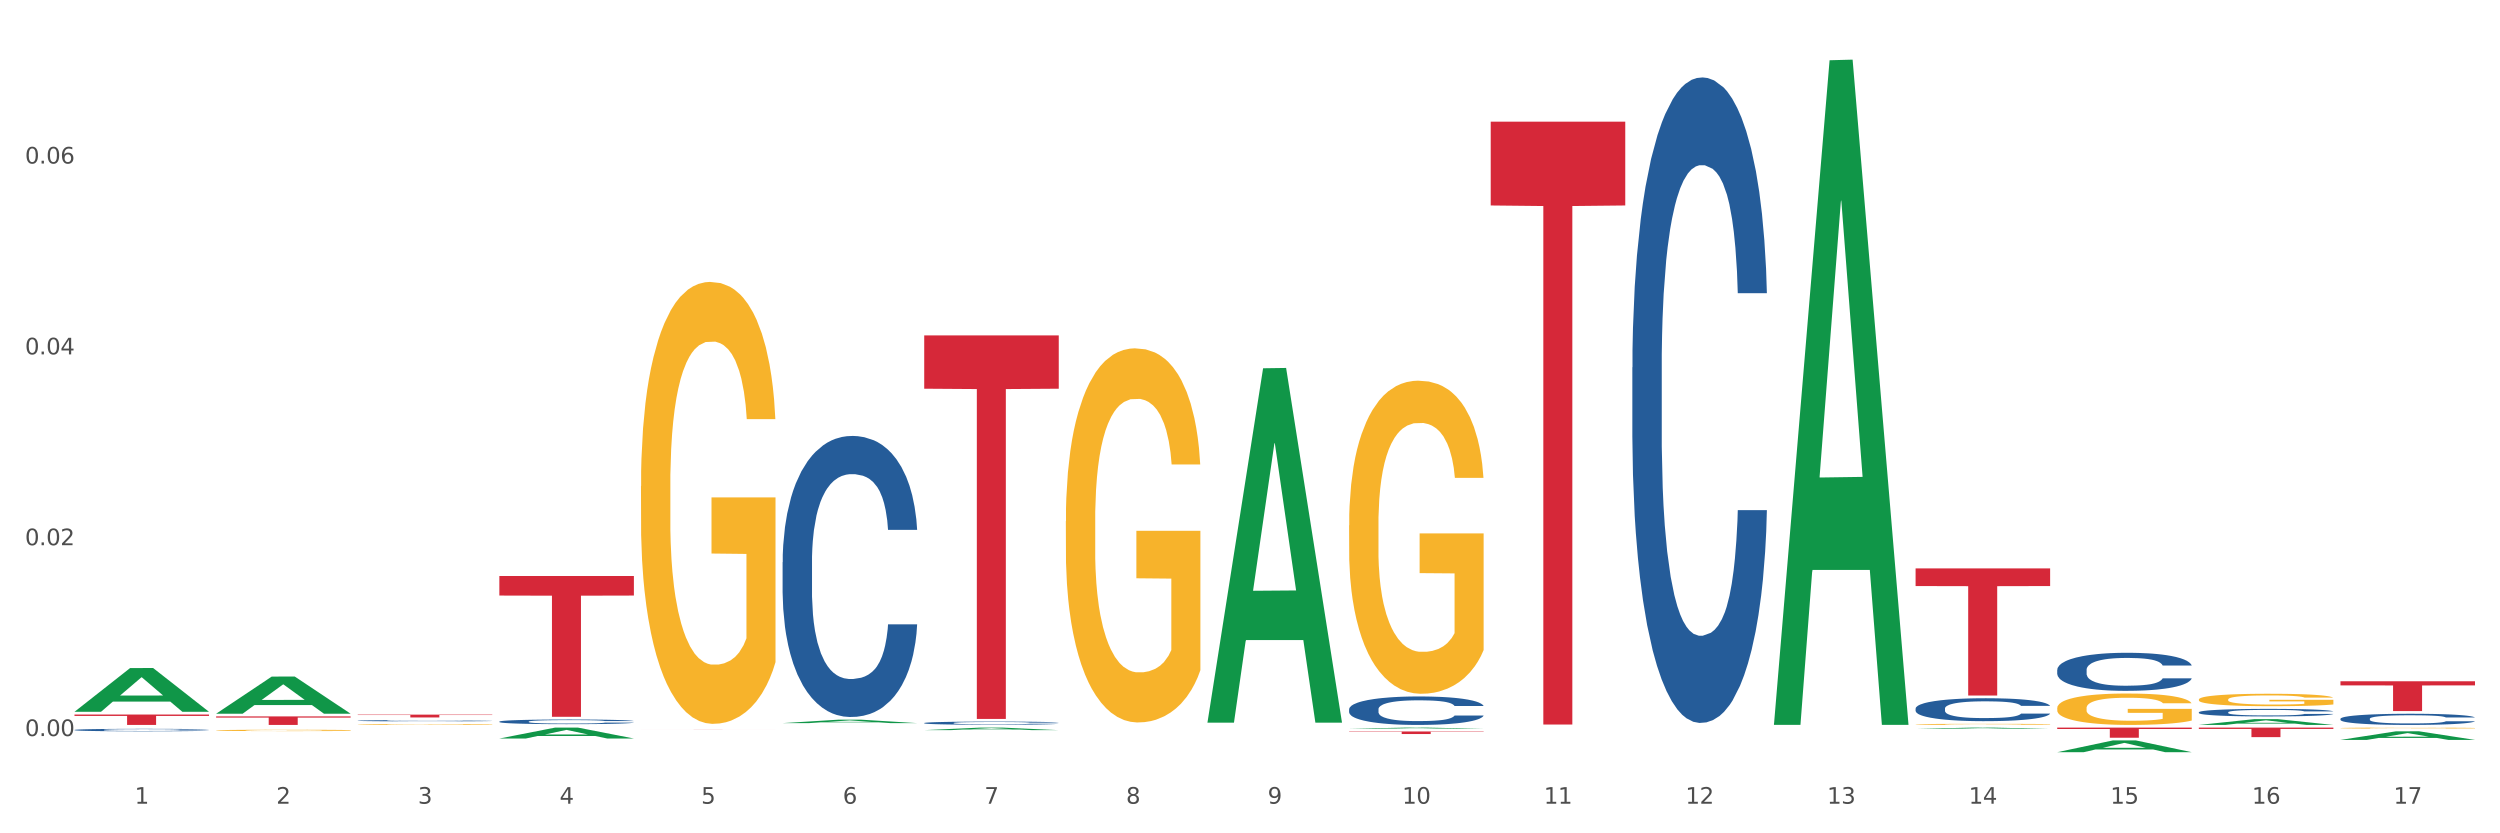 <?xml version="1.0" encoding="utf-8" standalone="no"?>
<!DOCTYPE svg PUBLIC "-//W3C//DTD SVG 1.1//EN"
  "http://www.w3.org/Graphics/SVG/1.1/DTD/svg11.dtd">
<svg xmlns:xlink="http://www.w3.org/1999/xlink" width="1080pt" height="360pt" viewBox="0 0 1080 360" xmlns="http://www.w3.org/2000/svg" version="1.1">
 <rect x="0" y="0" width="1080" height="360" fill="#333333" stroke="none"/>
 <defs>
  <style type="text/css">*{stroke-linejoin: round; stroke-linecap: butt}</style>
 </defs>
 <g id="figure_1">
  <g id="patch_1">
   <path d="M 0 360 
L 1080 360 
L 1080 0 
L 0 0 
z
" style="fill: #ffffff; stroke: #ffffff; stroke-linejoin: miter"/>
  </g>
  <g id="axes_1">
   <g id="matplotlib.axis_1">
    <g id="xtick_1">
     <g id="text_1">
      <!-- 1 -->
      <g style="fill: #4d4d4d" transform="translate(58.182 347.204) scale(0.096 -0.096)">
       <defs>
        <path id="DejaVuSans-31" d="M 794 531 
L 1825 531 
L 1825 4091 
L 703 3866 
L 703 4441 
L 1819 4666 
L 2450 4666 
L 2450 531 
L 3481 531 
L 3481 0 
L 794 0 
L 794 531 
z
" transform="scale(0.016)"/>
       </defs>
       <use xlink:href="#DejaVuSans-31"/>
      </g>
     </g>
    </g>
    <g id="xtick_2">
     <g id="text_2">
      <!-- 2 -->
      <g style="fill: #4d4d4d" transform="translate(119.364 347.204) scale(0.096 -0.096)">
       <defs>
        <path id="DejaVuSans-32" d="M 1228 531 
L 3431 531 
L 3431 0 
L 469 0 
L 469 531 
Q 828 903 1448 1529 
Q 2069 2156 2228 2338 
Q 2531 2678 2651 2914 
Q 2772 3150 2772 3378 
Q 2772 3750 2511 3984 
Q 2250 4219 1831 4219 
Q 1534 4219 1204 4116 
Q 875 4013 500 3803 
L 500 4441 
Q 881 4594 1212 4672 
Q 1544 4750 1819 4750 
Q 2544 4750 2975 4387 
Q 3406 4025 3406 3419 
Q 3406 3131 3298 2873 
Q 3191 2616 2906 2266 
Q 2828 2175 2409 1742 
Q 1991 1309 1228 531 
z
" transform="scale(0.016)"/>
       </defs>
       <use xlink:href="#DejaVuSans-32"/>
      </g>
     </g>
    </g>
    <g id="xtick_3">
     <g id="text_3">
      <!-- 3 -->
      <g style="fill: #4d4d4d" transform="translate(180.545 347.204) scale(0.096 -0.096)">
       <defs>
        <path id="DejaVuSans-33" d="M 2597 2516 
Q 3050 2419 3304 2112 
Q 3559 1806 3559 1356 
Q 3559 666 3084 287 
Q 2609 -91 1734 -91 
Q 1441 -91 1130 -33 
Q 819 25 488 141 
L 488 750 
Q 750 597 1062 519 
Q 1375 441 1716 441 
Q 2309 441 2620 675 
Q 2931 909 2931 1356 
Q 2931 1769 2642 2001 
Q 2353 2234 1838 2234 
L 1294 2234 
L 1294 2753 
L 1863 2753 
Q 2328 2753 2575 2939 
Q 2822 3125 2822 3475 
Q 2822 3834 2567 4026 
Q 2313 4219 1838 4219 
Q 1578 4219 1281 4162 
Q 984 4106 628 3988 
L 628 4550 
Q 988 4650 1302 4700 
Q 1616 4750 1894 4750 
Q 2613 4750 3031 4423 
Q 3450 4097 3450 3541 
Q 3450 3153 3228 2886 
Q 3006 2619 2597 2516 
z
" transform="scale(0.016)"/>
       </defs>
       <use xlink:href="#DejaVuSans-33"/>
      </g>
     </g>
    </g>
    <g id="xtick_4">
     <g id="text_4">
      <!-- 4 -->
      <g style="fill: #4d4d4d" transform="translate(241.726 347.204) scale(0.096 -0.096)">
       <defs>
        <path id="DejaVuSans-34" d="M 2419 4116 
L 825 1625 
L 2419 1625 
L 2419 4116 
z
M 2253 4666 
L 3047 4666 
L 3047 1625 
L 3713 1625 
L 3713 1100 
L 3047 1100 
L 3047 0 
L 2419 0 
L 2419 1100 
L 313 1100 
L 313 1709 
L 2253 4666 
z
" transform="scale(0.016)"/>
       </defs>
       <use xlink:href="#DejaVuSans-34"/>
      </g>
     </g>
    </g>
    <g id="xtick_5">
     <g id="text_5">
      <!-- 5 -->
      <g style="fill: #4d4d4d" transform="translate(302.908 347.204) scale(0.096 -0.096)">
       <defs>
        <path id="DejaVuSans-35" d="M 691 4666 
L 3169 4666 
L 3169 4134 
L 1269 4134 
L 1269 2991 
Q 1406 3038 1543 3061 
Q 1681 3084 1819 3084 
Q 2600 3084 3056 2656 
Q 3513 2228 3513 1497 
Q 3513 744 3044 326 
Q 2575 -91 1722 -91 
Q 1428 -91 1123 -41 
Q 819 9 494 109 
L 494 744 
Q 775 591 1075 516 
Q 1375 441 1709 441 
Q 2250 441 2565 725 
Q 2881 1009 2881 1497 
Q 2881 1984 2565 2268 
Q 2250 2553 1709 2553 
Q 1456 2553 1204 2497 
Q 953 2441 691 2322 
L 691 4666 
z
" transform="scale(0.016)"/>
       </defs>
       <use xlink:href="#DejaVuSans-35"/>
      </g>
     </g>
    </g>
    <g id="xtick_6">
     <g id="text_6">
      <!-- 6 -->
      <g style="fill: #4d4d4d" transform="translate(364.089 347.204) scale(0.096 -0.096)">
       <defs>
        <path id="DejaVuSans-36" d="M 2113 2584 
Q 1688 2584 1439 2293 
Q 1191 2003 1191 1497 
Q 1191 994 1439 701 
Q 1688 409 2113 409 
Q 2538 409 2786 701 
Q 3034 994 3034 1497 
Q 3034 2003 2786 2293 
Q 2538 2584 2113 2584 
z
M 3366 4563 
L 3366 3988 
Q 3128 4100 2886 4159 
Q 2644 4219 2406 4219 
Q 1781 4219 1451 3797 
Q 1122 3375 1075 2522 
Q 1259 2794 1537 2939 
Q 1816 3084 2150 3084 
Q 2853 3084 3261 2657 
Q 3669 2231 3669 1497 
Q 3669 778 3244 343 
Q 2819 -91 2113 -91 
Q 1303 -91 875 529 
Q 447 1150 447 2328 
Q 447 3434 972 4092 
Q 1497 4750 2381 4750 
Q 2619 4750 2861 4703 
Q 3103 4656 3366 4563 
z
" transform="scale(0.016)"/>
       </defs>
       <use xlink:href="#DejaVuSans-36"/>
      </g>
     </g>
    </g>
    <g id="xtick_7">
     <g id="text_7">
      <!-- 7 -->
      <g style="fill: #4d4d4d" transform="translate(425.271 347.204) scale(0.096 -0.096)">
       <defs>
        <path id="DejaVuSans-37" d="M 525 4666 
L 3525 4666 
L 3525 4397 
L 1831 0 
L 1172 0 
L 2766 4134 
L 525 4134 
L 525 4666 
z
" transform="scale(0.016)"/>
       </defs>
       <use xlink:href="#DejaVuSans-37"/>
      </g>
     </g>
    </g>
    <g id="xtick_8">
     <g id="text_8">
      <!-- 8 -->
      <g style="fill: #4d4d4d" transform="translate(486.452 347.204) scale(0.096 -0.096)">
       <defs>
        <path id="DejaVuSans-38" d="M 2034 2216 
Q 1584 2216 1326 1975 
Q 1069 1734 1069 1313 
Q 1069 891 1326 650 
Q 1584 409 2034 409 
Q 2484 409 2743 651 
Q 3003 894 3003 1313 
Q 3003 1734 2745 1975 
Q 2488 2216 2034 2216 
z
M 1403 2484 
Q 997 2584 770 2862 
Q 544 3141 544 3541 
Q 544 4100 942 4425 
Q 1341 4750 2034 4750 
Q 2731 4750 3128 4425 
Q 3525 4100 3525 3541 
Q 3525 3141 3298 2862 
Q 3072 2584 2669 2484 
Q 3125 2378 3379 2068 
Q 3634 1759 3634 1313 
Q 3634 634 3220 271 
Q 2806 -91 2034 -91 
Q 1263 -91 848 271 
Q 434 634 434 1313 
Q 434 1759 690 2068 
Q 947 2378 1403 2484 
z
M 1172 3481 
Q 1172 3119 1398 2916 
Q 1625 2713 2034 2713 
Q 2441 2713 2670 2916 
Q 2900 3119 2900 3481 
Q 2900 3844 2670 4047 
Q 2441 4250 2034 4250 
Q 1625 4250 1398 4047 
Q 1172 3844 1172 3481 
z
" transform="scale(0.016)"/>
       </defs>
       <use xlink:href="#DejaVuSans-38"/>
      </g>
     </g>
    </g>
    <g id="xtick_9">
     <g id="text_9">
      <!-- 9 -->
      <g style="fill: #4d4d4d" transform="translate(547.634 347.204) scale(0.096 -0.096)">
       <defs>
        <path id="DejaVuSans-39" d="M 703 97 
L 703 672 
Q 941 559 1184 500 
Q 1428 441 1663 441 
Q 2288 441 2617 861 
Q 2947 1281 2994 2138 
Q 2813 1869 2534 1725 
Q 2256 1581 1919 1581 
Q 1219 1581 811 2004 
Q 403 2428 403 3163 
Q 403 3881 828 4315 
Q 1253 4750 1959 4750 
Q 2769 4750 3195 4129 
Q 3622 3509 3622 2328 
Q 3622 1225 3098 567 
Q 2575 -91 1691 -91 
Q 1453 -91 1209 -44 
Q 966 3 703 97 
z
M 1959 2075 
Q 2384 2075 2632 2365 
Q 2881 2656 2881 3163 
Q 2881 3666 2632 3958 
Q 2384 4250 1959 4250 
Q 1534 4250 1286 3958 
Q 1038 3666 1038 3163 
Q 1038 2656 1286 2365 
Q 1534 2075 1959 2075 
z
" transform="scale(0.016)"/>
       </defs>
       <use xlink:href="#DejaVuSans-39"/>
      </g>
     </g>
    </g>
    <g id="xtick_10">
     <g id="text_10">
      <!-- 10 -->
      <g style="fill: #4d4d4d" transform="translate(605.761 347.204) scale(0.096 -0.096)">
       <defs>
        <path id="DejaVuSans-30" d="M 2034 4250 
Q 1547 4250 1301 3770 
Q 1056 3291 1056 2328 
Q 1056 1369 1301 889 
Q 1547 409 2034 409 
Q 2525 409 2770 889 
Q 3016 1369 3016 2328 
Q 3016 3291 2770 3770 
Q 2525 4250 2034 4250 
z
M 2034 4750 
Q 2819 4750 3233 4129 
Q 3647 3509 3647 2328 
Q 3647 1150 3233 529 
Q 2819 -91 2034 -91 
Q 1250 -91 836 529 
Q 422 1150 422 2328 
Q 422 3509 836 4129 
Q 1250 4750 2034 4750 
z
" transform="scale(0.016)"/>
       </defs>
       <use xlink:href="#DejaVuSans-31"/>
       <use xlink:href="#DejaVuSans-30" transform="translate(63.623 0)"/>
      </g>
     </g>
    </g>
    <g id="xtick_11">
     <g id="text_11">
      <!-- 11 -->
      <g style="fill: #4d4d4d" transform="translate(666.942 347.204) scale(0.096 -0.096)">
       <use xlink:href="#DejaVuSans-31"/>
       <use xlink:href="#DejaVuSans-31" transform="translate(63.623 0)"/>
      </g>
     </g>
    </g>
    <g id="xtick_12">
     <g id="text_12">
      <!-- 12 -->
      <g style="fill: #4d4d4d" transform="translate(728.124 347.204) scale(0.096 -0.096)">
       <use xlink:href="#DejaVuSans-31"/>
       <use xlink:href="#DejaVuSans-32" transform="translate(63.623 0)"/>
      </g>
     </g>
    </g>
    <g id="xtick_13">
     <g id="text_13">
      <!-- 13 -->
      <g style="fill: #4d4d4d" transform="translate(789.305 347.204) scale(0.096 -0.096)">
       <use xlink:href="#DejaVuSans-31"/>
       <use xlink:href="#DejaVuSans-33" transform="translate(63.623 0)"/>
      </g>
     </g>
    </g>
    <g id="xtick_14">
     <g id="text_14">
      <!-- 14 -->
      <g style="fill: #4d4d4d" transform="translate(850.487 347.204) scale(0.096 -0.096)">
       <use xlink:href="#DejaVuSans-31"/>
       <use xlink:href="#DejaVuSans-34" transform="translate(63.623 0)"/>
      </g>
     </g>
    </g>
    <g id="xtick_15">
     <g id="text_15">
      <!-- 15 -->
      <g style="fill: #4d4d4d" transform="translate(911.668 347.204) scale(0.096 -0.096)">
       <use xlink:href="#DejaVuSans-31"/>
       <use xlink:href="#DejaVuSans-35" transform="translate(63.623 0)"/>
      </g>
     </g>
    </g>
    <g id="xtick_16">
     <g id="text_16">
      <!-- 16 -->
      <g style="fill: #4d4d4d" transform="translate(972.849 347.204) scale(0.096 -0.096)">
       <use xlink:href="#DejaVuSans-31"/>
       <use xlink:href="#DejaVuSans-36" transform="translate(63.623 0)"/>
      </g>
     </g>
    </g>
    <g id="xtick_17">
     <g id="text_17">
      <!-- 17 -->
      <g style="fill: #4d4d4d" transform="translate(1034.031 347.204) scale(0.096 -0.096)">
       <use xlink:href="#DejaVuSans-31"/>
       <use xlink:href="#DejaVuSans-37" transform="translate(63.623 0)"/>
      </g>
     </g>
    </g>
    <g id="xtick_18"/>
    <g id="xtick_19"/>
    <g id="xtick_20"/>
    <g id="xtick_21"/>
    <g id="xtick_22"/>
    <g id="xtick_23"/>
    <g id="xtick_24"/>
    <g id="xtick_25"/>
    <g id="xtick_26"/>
    <g id="xtick_27"/>
    <g id="xtick_28"/>
    <g id="xtick_29"/>
    <g id="xtick_30"/>
    <g id="xtick_31"/>
    <g id="xtick_32"/>
    <g id="xtick_33"/>
   </g>
   <g id="matplotlib.axis_2">
    <g id="ytick_1">
     <g id="text_18">
      <!-- 0.00 -->
      <g style="fill: #4d4d4d" transform="translate(10.8 317.976) scale(0.096 -0.096)">
       <defs>
        <path id="DejaVuSans-2e" d="M 684 794 
L 1344 794 
L 1344 0 
L 684 0 
L 684 794 
z
" transform="scale(0.016)"/>
       </defs>
       <use xlink:href="#DejaVuSans-30"/>
       <use xlink:href="#DejaVuSans-2e" transform="translate(63.623 0)"/>
       <use xlink:href="#DejaVuSans-30" transform="translate(95.41 0)"/>
       <use xlink:href="#DejaVuSans-30" transform="translate(159.033 0)"/>
      </g>
     </g>
    </g>
    <g id="ytick_2">
     <g id="text_19">
      <!-- 0.02 -->
      <g style="fill: #4d4d4d" transform="translate(10.8 235.535) scale(0.096 -0.096)">
       <use xlink:href="#DejaVuSans-30"/>
       <use xlink:href="#DejaVuSans-2e" transform="translate(63.623 0)"/>
       <use xlink:href="#DejaVuSans-30" transform="translate(95.41 0)"/>
       <use xlink:href="#DejaVuSans-32" transform="translate(159.033 0)"/>
      </g>
     </g>
    </g>
    <g id="ytick_3">
     <g id="text_20">
      <!-- 0.04 -->
      <g style="fill: #4d4d4d" transform="translate(10.8 153.094) scale(0.096 -0.096)">
       <use xlink:href="#DejaVuSans-30"/>
       <use xlink:href="#DejaVuSans-2e" transform="translate(63.623 0)"/>
       <use xlink:href="#DejaVuSans-30" transform="translate(95.41 0)"/>
       <use xlink:href="#DejaVuSans-34" transform="translate(159.033 0)"/>
      </g>
     </g>
    </g>
    <g id="ytick_4">
     <g id="text_21">
      <!-- 0.06 -->
      <g style="fill: #4d4d4d" transform="translate(10.8 70.654) scale(0.096 -0.096)">
       <use xlink:href="#DejaVuSans-30"/>
       <use xlink:href="#DejaVuSans-2e" transform="translate(63.623 0)"/>
       <use xlink:href="#DejaVuSans-30" transform="translate(95.41 0)"/>
       <use xlink:href="#DejaVuSans-36" transform="translate(159.033 0)"/>
      </g>
     </g>
    </g>
    <g id="ytick_5"/>
    <g id="ytick_6"/>
    <g id="ytick_7"/>
    <g id="ytick_8"/>
   </g>
   <g id="PolyCollection_1">
    <path d="M 399.263 315.42 
L 399.323 315.419 
L 423.291 314.329 
L 433.238 314.328 
L 457.386 315.422 
L 445.881 315.422 
L 440.668 315.167 
L 415.921 315.167 
L 415.741 315.172 
L 410.708 315.422 
L 399.263 315.422 
L 399.263 315.42 
L 419.037 315.015 
L 437.552 315.014 
L 428.385 314.561 
L 428.265 314.559 
L 428.145 314.563 
L 418.977 315.014 
L 419.037 315.015 
L 399.263 315.42 
z
" clip-path="url(#p85c568e642)" style="fill: #109648"/>
    <path d="M 521.626 311.909 
L 521.686 311.765 
L 545.654 159.094 
L 555.601 158.95 
L 579.749 312.197 
L 568.244 312.197 
L 563.031 276.511 
L 538.284 276.511 
L 538.104 277.087 
L 533.071 312.197 
L 521.626 312.197 
L 521.626 311.909 
L 541.4 255.215 
L 559.915 255.071 
L 550.747 191.614 
L 550.628 191.326 
L 550.508 191.757 
L 541.34 255.071 
L 541.4 255.215 
L 521.626 311.909 
z
" clip-path="url(#p85c568e642)" style="fill: #109648"/>
    <path d="M 582.808 314.836 
L 582.868 314.836 
L 606.836 314.329 
L 616.782 314.328 
L 640.93 314.837 
L 629.425 314.837 
L 624.212 314.719 
L 599.465 314.719 
L 599.286 314.721 
L 594.252 314.837 
L 582.808 314.837 
L 582.808 314.836 
L 602.581 314.648 
L 621.097 314.648 
L 611.929 314.437 
L 611.809 314.436 
L 611.689 314.437 
L 602.521 314.648 
L 602.581 314.648 
L 582.808 314.836 
z
" clip-path="url(#p85c568e642)" style="fill: #109648"/>
    <path d="M 827.533 245.539 
L 885.656 245.539 
L 885.656 253.174 
L 862.792 253.226 
L 862.792 300.48 
L 850.259 300.48 
L 850.259 253.226 
L 827.533 253.174 
L 827.533 245.591 
L 827.533 245.539 
z
" clip-path="url(#p85c568e642)" style="fill: #d62839"/>
    <path d="M 215.719 248.825 
L 273.842 248.825 
L 273.842 257.28 
L 250.978 257.337 
L 250.978 309.669 
L 238.445 309.669 
L 238.445 257.337 
L 215.719 257.28 
L 215.719 248.882 
L 215.719 248.825 
z
" clip-path="url(#p85c568e642)" style="fill: #d62839"/>
    <path d="M 154.538 308.721 
L 212.66 308.721 
L 212.66 308.891 
L 189.797 308.892 
L 189.797 309.94 
L 177.263 309.94 
L 177.263 308.892 
L 154.538 308.891 
L 154.538 308.723 
L 154.538 308.721 
z
" clip-path="url(#p85c568e642)" style="fill: #d62839"/>
    <path d="M 93.356 309.495 
L 151.479 309.495 
L 151.479 310.007 
L 128.615 310.01 
L 128.615 313.174 
L 116.082 313.174 
L 116.082 310.01 
L 93.356 310.007 
L 93.356 309.499 
L 93.356 309.495 
z
" clip-path="url(#p85c568e642)" style="fill: #d62839"/>
    <path d="M 32.175 308.665 
L 90.297 308.665 
L 90.297 309.292 
L 67.434 309.296 
L 67.434 313.174 
L 54.901 313.174 
L 54.901 309.296 
L 32.175 309.292 
L 32.175 308.669 
L 32.175 308.665 
z
" clip-path="url(#p85c568e642)" style="fill: #d62839"/>
    <path d="M 949.896 314.328 
L 1008.019 314.328 
L 1008.019 314.899 
L 985.155 314.903 
L 985.155 318.435 
L 972.622 318.435 
L 972.622 314.903 
L 949.896 314.899 
L 949.896 314.332 
L 949.896 314.328 
z
" clip-path="url(#p85c568e642)" style="fill: #d62839"/>
    <path d="M 888.715 314.328 
L 946.837 314.328 
L 946.837 314.936 
L 923.974 314.941 
L 923.974 318.704 
L 911.44 318.704 
L 911.44 314.941 
L 888.715 314.936 
L 888.715 314.332 
L 888.715 314.328 
z
" clip-path="url(#p85c568e642)" style="fill: #d62839"/>
    <path d="M 1011.078 294.307 
L 1069.2 294.307 
L 1069.2 296.097 
L 1046.337 296.109 
L 1046.337 307.19 
L 1033.803 307.19 
L 1033.803 296.109 
L 1011.078 296.097 
L 1011.078 294.319 
L 1011.078 294.307 
z
" clip-path="url(#p85c568e642)" style="fill: #d62839"/>
    <path d="M 643.989 52.571 
L 702.112 52.571 
L 702.112 88.763 
L 679.248 89.008 
L 679.248 313.007 
L 666.715 313.007 
L 666.715 89.008 
L 643.989 88.763 
L 643.989 52.816 
L 643.989 52.571 
z
" clip-path="url(#p85c568e642)" style="fill: #d62839"/>
    <path d="M 276.901 314.956 
L 335.023 314.956 
L 335.023 314.962 
L 312.16 314.962 
L 312.16 314.996 
L 299.626 314.996 
L 299.626 314.962 
L 276.901 314.962 
L 276.901 314.956 
L 276.901 314.956 
z
" clip-path="url(#p85c568e642)" style="fill: #d62839"/>
    <path d="M 399.263 144.9 
L 457.386 144.9 
L 457.386 167.922 
L 434.523 168.078 
L 434.523 310.57 
L 421.989 310.57 
L 421.989 168.078 
L 399.263 167.922 
L 399.263 145.055 
L 399.263 144.9 
z
" clip-path="url(#p85c568e642)" style="fill: #d62839"/>
    <path d="M 582.808 315.992 
L 640.93 315.992 
L 640.93 316.146 
L 618.067 316.147 
L 618.067 317.103 
L 605.533 317.103 
L 605.533 316.147 
L 582.808 316.146 
L 582.808 315.993 
L 582.808 315.992 
z
" clip-path="url(#p85c568e642)" style="fill: #d62839"/>
    <path d="M 154.538 312.963 
L 154.606 312.963 
L 154.606 312.95 
L 154.744 312.939 
L 155.43 312.912 
L 156.459 312.89 
L 157.214 312.878 
L 157.969 312.869 
L 158.861 312.859 
L 159.959 312.849 
L 161.949 312.834 
L 163.184 312.827 
L 164.694 312.819 
L 167.439 312.808 
L 169.429 312.801 
L 171.487 312.796 
L 174.85 312.789 
L 177.046 312.786 
L 179.379 312.784 
L 182.192 312.783 
L 184.32 312.782 
L 188.986 312.784 
L 192.966 312.787 
L 194.887 312.789 
L 197.358 312.794 
L 198.661 312.796 
L 200.789 312.802 
L 202.985 312.81 
L 204.494 312.816 
L 206.759 312.828 
L 208.474 312.84 
L 210.053 312.855 
L 210.876 312.866 
L 211.494 312.875 
L 212.043 312.887 
L 212.592 312.904 
L 200.24 312.904 
L 199.759 312.892 
L 199.005 312.88 
L 197.907 312.868 
L 196.946 312.861 
L 195.299 312.852 
L 193.789 312.846 
L 192.211 312.842 
L 190.29 312.839 
L 188.78 312.837 
L 186.653 312.835 
L 182.467 312.836 
L 179.653 312.839 
L 177.732 312.842 
L 176.497 312.845 
L 175.399 312.849 
L 174.164 312.854 
L 172.723 312.861 
L 171.693 312.868 
L 170.664 312.877 
L 169.84 312.885 
L 169.086 312.895 
L 168.468 312.906 
L 167.988 312.917 
L 167.576 312.931 
L 167.233 312.953 
L 167.233 313.002 
L 167.37 313.013 
L 167.713 313.028 
L 168.125 313.039 
L 168.811 313.052 
L 169.429 313.061 
L 170.595 313.074 
L 171.899 313.085 
L 172.928 313.092 
L 173.958 313.098 
L 175.742 313.105 
L 177.732 313.112 
L 179.447 313.116 
L 181.781 313.119 
L 183.359 313.121 
L 184.731 313.121 
L 188.094 313.121 
L 190.495 313.12 
L 193.172 313.118 
L 195.23 313.115 
L 196.946 313.111 
L 198.867 313.104 
L 200.102 313.098 
L 200.102 313.023 
L 185.006 313.023 
L 185.006 312.973 
L 212.66 312.973 
L 212.66 313.119 
L 211.494 313.127 
L 210.19 313.134 
L 208.817 313.14 
L 206.759 313.147 
L 204.288 313.154 
L 202.092 313.159 
L 199.759 313.164 
L 197.014 313.168 
L 193.446 313.171 
L 191.25 313.173 
L 188.505 313.174 
L 185.28 313.174 
L 182.467 313.173 
L 179.722 313.172 
L 176.84 313.168 
L 174.026 313.164 
L 171.899 313.159 
L 169.772 313.153 
L 167.507 313.146 
L 165.723 313.139 
L 164.351 313.132 
L 162.841 313.124 
L 161.194 313.113 
L 159.959 313.104 
L 158.861 313.094 
L 157.694 313.081 
L 156.871 313.07 
L 156.048 313.056 
L 155.567 313.045 
L 155.018 313.029 
L 154.606 313.007 
L 154.538 312.963 
z
" clip-path="url(#p85c568e642)" style="fill: #f7b32b"/>
    <path d="M 1011.078 310.514 
L 1011.146 310.51 
L 1011.146 310.386 
L 1011.352 310.219 
L 1012.108 309.91 
L 1013.07 309.676 
L 1014.719 309.403 
L 1015.612 309.288 
L 1016.78 309.16 
L 1019.185 308.953 
L 1021.933 308.776 
L 1023.856 308.679 
L 1025.299 308.618 
L 1028.528 308.507 
L 1030.383 308.459 
L 1032.307 308.419 
L 1033.956 308.393 
L 1036.704 308.362 
L 1038.902 308.348 
L 1041.444 308.344 
L 1043.574 308.348 
L 1046.391 308.366 
L 1050.513 308.419 
L 1052.093 308.45 
L 1054.223 308.503 
L 1056.421 308.573 
L 1058.208 308.644 
L 1060.269 308.745 
L 1062.398 308.878 
L 1064.46 309.045 
L 1065.902 309.2 
L 1067.07 309.363 
L 1068.101 309.561 
L 1068.856 309.778 
L 1069.2 309.958 
L 1056.627 309.958 
L 1056.284 309.795 
L 1055.597 309.619 
L 1054.91 309.5 
L 1054.154 309.403 
L 1052.986 309.292 
L 1051.956 309.222 
L 1050.238 309.138 
L 1048.658 309.085 
L 1047.353 309.054 
L 1045.772 309.028 
L 1042.406 309.001 
L 1040.001 309.001 
L 1038.49 309.01 
L 1036.635 309.032 
L 1035.055 309.063 
L 1033.2 309.116 
L 1031.757 309.173 
L 1030.314 309.248 
L 1029.49 309.301 
L 1028.253 309.398 
L 1027.429 309.478 
L 1026.33 309.614 
L 1025.711 309.711 
L 1024.612 309.963 
L 1024.131 310.148 
L 1023.925 310.276 
L 1023.788 310.417 
L 1023.788 311.105 
L 1024.2 311.414 
L 1024.543 311.546 
L 1025.093 311.696 
L 1026.124 311.89 
L 1027.635 312.08 
L 1029.215 312.217 
L 1030.52 312.301 
L 1031.757 312.362 
L 1032.994 312.411 
L 1034.505 312.455 
L 1035.742 312.482 
L 1037.597 312.508 
L 1039.795 312.521 
L 1041.513 312.521 
L 1045.017 312.499 
L 1046.597 312.477 
L 1048.108 312.446 
L 1049.757 312.398 
L 1051.063 312.345 
L 1051.818 312.305 
L 1053.055 312.221 
L 1054.017 312.133 
L 1054.841 312.032 
L 1055.391 311.943 
L 1056.009 311.811 
L 1056.49 311.661 
L 1056.627 311.582 
L 1069.2 311.582 
L 1068.925 311.74 
L 1068.444 311.895 
L 1067.482 312.102 
L 1066.727 312.221 
L 1065.559 312.367 
L 1064.322 312.49 
L 1062.605 312.627 
L 1061.024 312.729 
L 1059.376 312.817 
L 1057.589 312.896 
L 1054.36 313.006 
L 1053.192 313.037 
L 1050.719 313.09 
L 1048.795 313.121 
L 1045.979 313.152 
L 1043.093 313.17 
L 1040.07 313.174 
L 1037.391 313.165 
L 1034.437 313.139 
L 1032.582 313.112 
L 1030.52 313.073 
L 1028.116 313.011 
L 1025.849 312.936 
L 1023.719 312.848 
L 1021.727 312.746 
L 1019.872 312.632 
L 1017.467 312.442 
L 1015.681 312.257 
L 1014.375 312.085 
L 1013.482 311.939 
L 1012.589 311.754 
L 1012.108 311.626 
L 1011.352 311.317 
L 1011.078 311.03 
L 1011.078 310.514 
z
" clip-path="url(#p85c568e642)" style="fill: #255c99"/>
    <path d="M 827.533 312.919 
L 827.602 312.919 
L 827.602 312.903 
L 827.739 312.89 
L 828.425 312.857 
L 829.455 312.831 
L 830.21 312.816 
L 830.964 312.805 
L 831.857 312.793 
L 832.954 312.781 
L 834.945 312.763 
L 836.18 312.754 
L 837.689 312.744 
L 840.434 312.731 
L 842.424 312.723 
L 844.483 312.716 
L 847.845 312.709 
L 850.041 312.705 
L 852.374 312.703 
L 855.188 312.701 
L 857.315 312.7 
L 861.981 312.702 
L 865.961 312.706 
L 867.883 312.709 
L 870.353 312.714 
L 871.657 312.717 
L 873.784 312.724 
L 875.98 312.733 
L 877.49 312.741 
L 879.754 312.756 
L 881.47 312.77 
L 883.048 312.789 
L 883.872 312.801 
L 884.489 312.813 
L 885.038 312.826 
L 885.587 312.847 
L 873.235 312.847 
L 872.755 312.832 
L 872 312.818 
L 870.902 312.804 
L 869.941 312.796 
L 868.295 312.785 
L 866.785 312.778 
L 865.207 312.773 
L 863.285 312.768 
L 861.775 312.766 
L 859.648 312.764 
L 855.462 312.765 
L 852.649 312.768 
L 850.727 312.773 
L 849.492 312.776 
L 848.394 312.781 
L 847.159 312.787 
L 845.718 312.796 
L 844.689 312.804 
L 843.659 312.815 
L 842.836 312.825 
L 842.081 312.837 
L 841.464 312.85 
L 840.983 312.863 
L 840.571 312.88 
L 840.228 312.907 
L 840.228 312.966 
L 840.366 312.98 
L 840.709 312.998 
L 841.12 313.011 
L 841.807 313.027 
L 842.424 313.038 
L 843.591 313.053 
L 844.895 313.066 
L 845.924 313.075 
L 846.953 313.081 
L 848.737 313.091 
L 850.727 313.099 
L 852.443 313.104 
L 854.776 313.108 
L 856.354 313.11 
L 857.727 313.11 
L 861.089 313.11 
L 863.491 313.109 
L 866.167 313.106 
L 868.226 313.102 
L 869.941 313.097 
L 871.863 313.09 
L 873.098 313.082 
L 873.098 312.992 
L 858.001 312.991 
L 858.001 312.931 
L 885.656 312.931 
L 885.656 313.108 
L 884.489 313.117 
L 883.185 313.125 
L 881.813 313.133 
L 879.754 313.142 
L 877.284 313.15 
L 875.088 313.156 
L 872.755 313.162 
L 870.01 313.166 
L 866.442 313.171 
L 864.246 313.172 
L 861.501 313.174 
L 858.276 313.174 
L 855.462 313.173 
L 852.717 313.171 
L 849.835 313.167 
L 847.022 313.162 
L 844.895 313.156 
L 842.767 313.149 
L 840.503 313.14 
L 838.719 313.131 
L 837.346 313.123 
L 835.837 313.113 
L 834.19 313.101 
L 832.954 313.089 
L 831.857 313.077 
L 830.69 313.061 
L 829.867 313.048 
L 829.043 313.031 
L 828.563 313.018 
L 828.014 312.999 
L 827.602 312.972 
L 827.533 312.919 
z
" clip-path="url(#p85c568e642)" style="fill: #f7b32b"/>
    <path d="M 582.808 226.956 
L 582.876 226.832 
L 582.876 222.385 
L 583.014 218.556 
L 583.7 209.291 
L 584.729 201.632 
L 585.484 197.555 
L 586.239 194.22 
L 587.131 190.885 
L 588.229 187.426 
L 590.219 182.361 
L 591.454 179.767 
L 592.964 177.049 
L 595.709 173.096 
L 597.699 170.873 
L 599.757 169.02 
L 603.12 166.796 
L 605.316 165.808 
L 607.649 165.067 
L 610.462 164.573 
L 612.589 164.449 
L 617.256 164.82 
L 621.236 165.932 
L 623.157 166.796 
L 625.628 168.279 
L 626.931 169.267 
L 629.059 171.243 
L 631.254 173.838 
L 632.764 176.061 
L 635.029 180.261 
L 636.744 184.461 
L 638.322 189.65 
L 639.146 193.232 
L 639.764 196.567 
L 640.312 200.397 
L 640.861 206.45 
L 628.51 206.45 
L 628.029 202.126 
L 627.274 198.05 
L 626.176 194.097 
L 625.216 191.626 
L 623.569 188.538 
L 622.059 186.561 
L 620.481 185.079 
L 618.56 183.844 
L 617.05 183.226 
L 614.923 182.732 
L 610.737 182.855 
L 607.923 183.844 
L 606.002 185.079 
L 604.767 186.191 
L 603.669 187.426 
L 602.433 189.155 
L 600.992 191.75 
L 599.963 194.097 
L 598.934 197.061 
L 598.11 200.026 
L 597.355 203.485 
L 596.738 207.191 
L 596.258 211.02 
L 595.846 215.715 
L 595.503 223.497 
L 595.503 240.421 
L 595.64 244.25 
L 595.983 249.315 
L 596.395 253.144 
L 597.081 257.715 
L 597.699 260.803 
L 598.865 265.25 
L 600.169 268.956 
L 601.198 271.303 
L 602.228 273.28 
L 604.012 275.998 
L 606.002 278.221 
L 607.717 279.58 
L 610.05 280.815 
L 611.629 281.309 
L 613.001 281.556 
L 616.364 281.556 
L 618.765 281.186 
L 621.442 280.321 
L 623.5 279.209 
L 625.216 277.851 
L 627.137 275.627 
L 628.372 273.527 
L 628.372 247.709 
L 613.276 247.586 
L 613.276 230.415 
L 640.93 230.415 
L 640.93 280.815 
L 639.764 283.409 
L 638.46 285.757 
L 637.087 287.857 
L 635.029 290.451 
L 632.558 292.921 
L 630.362 294.651 
L 628.029 296.133 
L 625.284 297.492 
L 621.716 298.727 
L 619.52 299.221 
L 616.775 299.592 
L 613.55 299.716 
L 610.737 299.468 
L 607.992 298.851 
L 605.11 297.739 
L 602.296 296.133 
L 600.169 294.527 
L 598.042 292.551 
L 595.777 289.957 
L 593.993 287.486 
L 592.621 285.262 
L 591.111 282.421 
L 589.464 278.715 
L 588.229 275.38 
L 587.131 271.921 
L 585.964 267.474 
L 585.141 263.645 
L 584.317 258.827 
L 583.837 255.244 
L 583.288 249.686 
L 582.876 241.903 
L 582.808 226.956 
z
" clip-path="url(#p85c568e642)" style="fill: #f7b32b"/>
    <path d="M 93.356 315.522 
L 93.425 315.521 
L 93.425 315.502 
L 93.562 315.485 
L 94.248 315.445 
L 95.278 315.412 
L 96.033 315.394 
L 96.787 315.38 
L 97.68 315.365 
L 98.778 315.35 
L 100.768 315.328 
L 102.003 315.317 
L 103.512 315.305 
L 106.257 315.288 
L 108.247 315.278 
L 110.306 315.27 
L 113.668 315.26 
L 115.864 315.256 
L 118.197 315.253 
L 121.011 315.251 
L 123.138 315.25 
L 127.804 315.252 
L 131.784 315.257 
L 133.706 315.26 
L 136.176 315.267 
L 137.48 315.271 
L 139.607 315.28 
L 141.803 315.291 
L 143.313 315.301 
L 145.577 315.319 
L 147.293 315.337 
L 148.871 315.36 
L 149.695 315.375 
L 150.312 315.39 
L 150.861 315.406 
L 151.41 315.433 
L 139.058 315.433 
L 138.578 315.414 
L 137.823 315.396 
L 136.725 315.379 
L 135.764 315.368 
L 134.118 315.355 
L 132.608 315.346 
L 131.03 315.34 
L 129.108 315.334 
L 127.599 315.332 
L 125.471 315.33 
L 121.285 315.33 
L 118.472 315.334 
L 116.55 315.34 
L 115.315 315.345 
L 114.217 315.35 
L 112.982 315.358 
L 111.541 315.369 
L 110.512 315.379 
L 109.482 315.392 
L 108.659 315.405 
L 107.904 315.42 
L 107.287 315.436 
L 106.806 315.453 
L 106.394 315.473 
L 106.051 315.507 
L 106.051 315.58 
L 106.189 315.597 
L 106.532 315.619 
L 106.943 315.636 
L 107.63 315.656 
L 108.247 315.669 
L 109.414 315.688 
L 110.718 315.704 
L 111.747 315.715 
L 112.776 315.723 
L 114.56 315.735 
L 116.55 315.745 
L 118.266 315.751 
L 120.599 315.756 
L 122.177 315.758 
L 123.55 315.759 
L 126.912 315.759 
L 129.314 315.758 
L 131.99 315.754 
L 134.049 315.749 
L 135.764 315.743 
L 137.686 315.733 
L 138.921 315.724 
L 138.921 315.612 
L 123.824 315.612 
L 123.824 315.537 
L 151.479 315.537 
L 151.479 315.756 
L 150.312 315.767 
L 149.008 315.777 
L 147.636 315.787 
L 145.577 315.798 
L 143.107 315.809 
L 140.911 315.816 
L 138.578 315.823 
L 135.833 315.828 
L 132.265 315.834 
L 130.069 315.836 
L 127.324 315.838 
L 124.099 315.838 
L 121.285 315.837 
L 118.54 315.834 
L 115.658 315.83 
L 112.845 315.823 
L 110.718 315.816 
L 108.59 315.807 
L 106.326 315.796 
L 104.542 315.785 
L 103.169 315.775 
L 101.66 315.763 
L 100.013 315.747 
L 98.778 315.732 
L 97.68 315.717 
L 96.513 315.698 
L 95.69 315.681 
L 94.866 315.66 
L 94.386 315.645 
L 93.837 315.621 
L 93.425 315.587 
L 93.356 315.522 
z
" clip-path="url(#p85c568e642)" style="fill: #f7b32b"/>
    <path d="M 460.445 225.165 
L 460.514 225.017 
L 460.514 219.703 
L 460.651 215.127 
L 461.337 204.056 
L 462.366 194.904 
L 463.121 190.033 
L 463.876 186.048 
L 464.768 182.062 
L 465.866 177.929 
L 467.856 171.877 
L 469.091 168.777 
L 470.601 165.53 
L 473.346 160.806 
L 475.336 158.149 
L 477.394 155.935 
L 480.757 153.278 
L 482.953 152.097 
L 485.286 151.211 
L 488.099 150.621 
L 490.227 150.473 
L 494.893 150.916 
L 498.873 152.245 
L 500.794 153.278 
L 503.265 155.049 
L 504.568 156.23 
L 506.696 158.592 
L 508.892 161.692 
L 510.401 164.349 
L 512.666 169.368 
L 514.381 174.386 
L 515.96 180.586 
L 516.783 184.867 
L 517.401 188.852 
L 517.95 193.428 
L 518.499 200.661 
L 506.147 200.661 
L 505.666 195.495 
L 504.912 190.624 
L 503.814 185.9 
L 502.853 182.948 
L 501.206 179.258 
L 499.696 176.896 
L 498.118 175.124 
L 496.197 173.648 
L 494.687 172.91 
L 492.56 172.32 
L 488.374 172.467 
L 485.56 173.648 
L 483.639 175.124 
L 482.404 176.453 
L 481.306 177.929 
L 480.071 179.996 
L 478.63 183.095 
L 477.6 185.9 
L 476.571 189.443 
L 475.747 192.985 
L 474.993 197.118 
L 474.375 201.547 
L 473.895 206.123 
L 473.483 211.732 
L 473.14 221.031 
L 473.14 241.254 
L 473.277 245.83 
L 473.62 251.882 
L 474.032 256.458 
L 474.718 261.92 
L 475.336 265.61 
L 476.502 270.924 
L 477.806 275.352 
L 478.835 278.157 
L 479.865 280.519 
L 481.649 283.766 
L 483.639 286.423 
L 485.354 288.047 
L 487.688 289.523 
L 489.266 290.113 
L 490.638 290.409 
L 494.001 290.409 
L 496.403 289.966 
L 499.079 288.933 
L 501.137 287.604 
L 502.853 285.98 
L 504.774 283.323 
L 506.01 280.814 
L 506.01 249.963 
L 490.913 249.816 
L 490.913 229.298 
L 518.567 229.298 
L 518.567 289.523 
L 517.401 292.623 
L 516.097 295.427 
L 514.724 297.937 
L 512.666 301.037 
L 510.195 303.989 
L 508 306.055 
L 505.666 307.827 
L 502.922 309.45 
L 499.353 310.927 
L 497.157 311.517 
L 494.413 311.96 
L 491.187 312.107 
L 488.374 311.812 
L 485.629 311.074 
L 482.747 309.746 
L 479.933 307.827 
L 477.806 305.908 
L 475.679 303.546 
L 473.414 300.446 
L 471.63 297.494 
L 470.258 294.837 
L 468.748 291.442 
L 467.101 287.014 
L 465.866 283.028 
L 464.768 278.895 
L 463.601 273.581 
L 462.778 269.005 
L 461.955 263.248 
L 461.474 258.967 
L 460.925 252.325 
L 460.514 243.025 
L 460.445 225.165 
z
" clip-path="url(#p85c568e642)" style="fill: #f7b32b"/>
    <path d="M 276.901 210.007 
L 276.969 209.833 
L 276.969 203.556 
L 277.107 198.15 
L 277.793 185.073 
L 278.822 174.262 
L 279.577 168.508 
L 280.332 163.8 
L 281.224 159.092 
L 282.322 154.21 
L 284.312 147.061 
L 285.547 143.4 
L 287.057 139.563 
L 289.801 133.984 
L 291.792 130.845 
L 293.85 128.23 
L 297.213 125.091 
L 299.408 123.696 
L 301.742 122.65 
L 304.555 121.953 
L 306.682 121.778 
L 311.349 122.301 
L 315.329 123.871 
L 317.25 125.091 
L 319.72 127.184 
L 321.024 128.578 
L 323.152 131.368 
L 325.347 135.03 
L 326.857 138.169 
L 329.122 144.097 
L 330.837 150.025 
L 332.415 157.349 
L 333.239 162.405 
L 333.856 167.113 
L 334.405 172.519 
L 334.954 181.063 
L 322.603 181.063 
L 322.122 174.96 
L 321.367 169.206 
L 320.269 163.626 
L 319.309 160.139 
L 317.662 155.78 
L 316.152 152.99 
L 314.574 150.897 
L 312.652 149.154 
L 311.143 148.282 
L 309.015 147.584 
L 304.83 147.759 
L 302.016 149.154 
L 300.095 150.897 
L 298.86 152.467 
L 297.762 154.21 
L 296.526 156.651 
L 295.085 160.313 
L 294.056 163.626 
L 293.027 167.811 
L 292.203 171.996 
L 291.448 176.878 
L 290.831 182.109 
L 290.35 187.514 
L 289.939 194.14 
L 289.596 205.125 
L 289.596 229.013 
L 289.733 234.419 
L 290.076 241.568 
L 290.488 246.973 
L 291.174 253.424 
L 291.792 257.784 
L 292.958 264.061 
L 294.262 269.292 
L 295.291 272.605 
L 296.321 275.395 
L 298.105 279.231 
L 300.095 282.369 
L 301.81 284.287 
L 304.143 286.031 
L 305.722 286.728 
L 307.094 287.077 
L 310.457 287.077 
L 312.858 286.554 
L 315.535 285.333 
L 317.593 283.764 
L 319.309 281.846 
L 321.23 278.708 
L 322.465 275.743 
L 322.465 239.301 
L 307.369 239.126 
L 307.369 214.89 
L 335.023 214.89 
L 335.023 286.031 
L 333.856 289.693 
L 332.553 293.006 
L 331.18 295.97 
L 329.122 299.631 
L 326.651 303.119 
L 324.455 305.56 
L 322.122 307.652 
L 319.377 309.57 
L 315.809 311.314 
L 313.613 312.011 
L 310.868 312.535 
L 307.643 312.709 
L 304.83 312.36 
L 302.085 311.488 
L 299.203 309.919 
L 296.389 307.652 
L 294.262 305.386 
L 292.135 302.596 
L 289.87 298.934 
L 288.086 295.447 
L 286.714 292.308 
L 285.204 288.298 
L 283.557 283.067 
L 282.322 278.359 
L 281.224 273.477 
L 280.057 267.199 
L 279.234 261.794 
L 278.41 254.994 
L 277.93 249.937 
L 277.381 242.091 
L 276.969 231.106 
L 276.901 210.007 
z
" clip-path="url(#p85c568e642)" style="fill: #f7b32b"/>
    <path d="M 949.896 307.704 
L 949.965 307.701 
L 949.965 307.617 
L 950.171 307.504 
L 950.927 307.295 
L 951.889 307.137 
L 953.537 306.952 
L 954.431 306.874 
L 955.599 306.788 
L 958.003 306.648 
L 960.751 306.528 
L 962.675 306.462 
L 964.118 306.421 
L 967.347 306.346 
L 969.202 306.313 
L 971.125 306.286 
L 972.774 306.269 
L 975.522 306.248 
L 977.721 306.239 
L 980.263 306.236 
L 982.393 306.239 
L 985.209 306.251 
L 989.331 306.286 
L 990.912 306.307 
L 993.041 306.343 
L 995.24 306.391 
L 997.026 306.439 
L 999.087 306.507 
L 1001.217 306.597 
L 1003.278 306.71 
L 1004.721 306.815 
L 1005.889 306.925 
L 1006.919 307.059 
L 1007.675 307.206 
L 1008.019 307.328 
L 995.446 307.328 
L 995.103 307.217 
L 994.415 307.098 
L 993.728 307.018 
L 992.973 306.952 
L 991.805 306.877 
L 990.774 306.83 
L 989.057 306.773 
L 987.477 306.737 
L 986.171 306.716 
L 984.591 306.698 
L 981.225 306.68 
L 978.82 306.68 
L 977.309 306.686 
L 975.454 306.701 
L 973.873 306.722 
L 972.018 306.758 
L 970.576 306.797 
L 969.133 306.847 
L 968.309 306.883 
L 967.072 306.949 
L 966.247 307.003 
L 965.148 307.095 
L 964.53 307.161 
L 963.431 307.331 
L 962.95 307.456 
L 962.744 307.543 
L 962.606 307.638 
L 962.606 308.104 
L 963.018 308.313 
L 963.362 308.402 
L 963.912 308.504 
L 964.942 308.635 
L 966.454 308.763 
L 968.034 308.856 
L 969.339 308.913 
L 970.576 308.954 
L 971.812 308.987 
L 973.324 309.017 
L 974.56 309.035 
L 976.415 309.053 
L 978.614 309.062 
L 980.331 309.062 
L 983.835 309.047 
L 985.415 309.032 
L 986.927 309.011 
L 988.576 308.978 
L 989.881 308.942 
L 990.637 308.916 
L 991.873 308.859 
L 992.835 308.799 
L 993.66 308.731 
L 994.209 308.671 
L 994.828 308.581 
L 995.309 308.48 
L 995.446 308.426 
L 1008.019 308.426 
L 1007.744 308.534 
L 1007.263 308.638 
L 1006.301 308.778 
L 1005.545 308.859 
L 1004.377 308.957 
L 1003.141 309.041 
L 1001.423 309.133 
L 999.843 309.202 
L 998.194 309.262 
L 996.408 309.315 
L 993.179 309.39 
L 992.011 309.411 
L 989.538 309.447 
L 987.614 309.468 
L 984.797 309.489 
L 981.912 309.5 
L 978.889 309.503 
L 976.209 309.497 
L 973.255 309.48 
L 971.4 309.462 
L 969.339 309.435 
L 966.934 309.393 
L 964.667 309.342 
L 962.538 309.283 
L 960.545 309.214 
L 958.69 309.136 
L 956.286 309.008 
L 954.499 308.883 
L 953.194 308.766 
L 952.301 308.668 
L 951.408 308.542 
L 950.927 308.456 
L 950.171 308.247 
L 949.896 308.053 
L 949.896 307.704 
z
" clip-path="url(#p85c568e642)" style="fill: #255c99"/>
    <path d="M 888.715 289.391 
L 888.784 289.376 
L 888.784 288.955 
L 888.99 288.384 
L 889.745 287.333 
L 890.707 286.537 
L 892.356 285.606 
L 893.249 285.215 
L 894.417 284.779 
L 896.822 284.073 
L 899.57 283.473 
L 901.493 283.142 
L 902.936 282.932 
L 906.165 282.556 
L 908.02 282.391 
L 909.944 282.256 
L 911.593 282.166 
L 914.341 282.061 
L 916.539 282.016 
L 919.081 282.001 
L 921.211 282.016 
L 924.028 282.076 
L 928.15 282.256 
L 929.73 282.361 
L 931.86 282.541 
L 934.058 282.782 
L 935.845 283.022 
L 937.906 283.367 
L 940.036 283.818 
L 942.097 284.389 
L 943.539 284.915 
L 944.707 285.47 
L 945.738 286.146 
L 946.494 286.882 
L 946.837 287.498 
L 934.265 287.498 
L 933.921 286.942 
L 933.234 286.342 
L 932.547 285.936 
L 931.791 285.606 
L 930.623 285.23 
L 929.593 284.99 
L 927.875 284.704 
L 926.295 284.524 
L 924.99 284.419 
L 923.41 284.329 
L 920.043 284.239 
L 917.639 284.239 
L 916.127 284.269 
L 914.272 284.344 
L 912.692 284.449 
L 910.837 284.629 
L 909.394 284.824 
L 907.952 285.08 
L 907.127 285.26 
L 905.89 285.591 
L 905.066 285.861 
L 903.967 286.327 
L 903.348 286.657 
L 902.249 287.513 
L 901.768 288.144 
L 901.562 288.58 
L 901.425 289.06 
L 901.425 291.404 
L 901.837 292.455 
L 902.181 292.906 
L 902.73 293.416 
L 903.761 294.077 
L 905.272 294.723 
L 906.852 295.189 
L 908.158 295.474 
L 909.394 295.685 
L 910.631 295.85 
L 912.142 296 
L 913.379 296.09 
L 915.234 296.18 
L 917.432 296.225 
L 919.15 296.225 
L 922.654 296.15 
L 924.234 296.075 
L 925.745 295.97 
L 927.394 295.805 
L 928.7 295.625 
L 929.455 295.489 
L 930.692 295.204 
L 931.654 294.904 
L 932.478 294.558 
L 933.028 294.258 
L 933.646 293.807 
L 934.127 293.296 
L 934.265 293.026 
L 946.837 293.026 
L 946.562 293.567 
L 946.081 294.092 
L 945.12 294.798 
L 944.364 295.204 
L 943.196 295.7 
L 941.959 296.12 
L 940.242 296.586 
L 938.662 296.931 
L 937.013 297.232 
L 935.226 297.502 
L 931.997 297.878 
L 930.829 297.983 
L 928.356 298.163 
L 926.433 298.268 
L 923.616 298.373 
L 920.73 298.433 
L 917.707 298.449 
L 915.028 298.418 
L 912.074 298.328 
L 910.219 298.238 
L 908.158 298.103 
L 905.753 297.893 
L 903.486 297.637 
L 901.356 297.337 
L 899.364 296.991 
L 897.509 296.601 
L 895.104 295.955 
L 893.318 295.324 
L 892.013 294.738 
L 891.119 294.243 
L 890.226 293.612 
L 889.745 293.176 
L 888.99 292.125 
L 888.715 291.148 
L 888.715 289.391 
z
" clip-path="url(#p85c568e642)" style="fill: #255c99"/>
    <path d="M 215.719 311.729 
L 215.788 311.728 
L 215.788 311.676 
L 215.994 311.606 
L 216.75 311.477 
L 217.712 311.379 
L 219.36 311.265 
L 220.254 311.217 
L 221.422 311.164 
L 223.826 311.077 
L 226.574 311.004 
L 228.498 310.963 
L 229.941 310.937 
L 233.17 310.891 
L 235.025 310.871 
L 236.948 310.854 
L 238.597 310.843 
L 241.345 310.83 
L 243.544 310.825 
L 246.086 310.823 
L 248.216 310.825 
L 251.032 310.832 
L 255.155 310.854 
L 256.735 310.867 
L 258.864 310.889 
L 261.063 310.919 
L 262.849 310.948 
L 264.91 310.991 
L 267.04 311.046 
L 269.101 311.116 
L 270.544 311.18 
L 271.712 311.249 
L 272.742 311.331 
L 273.498 311.422 
L 273.842 311.497 
L 261.269 311.497 
L 260.926 311.429 
L 260.238 311.355 
L 259.551 311.306 
L 258.796 311.265 
L 257.628 311.219 
L 256.597 311.19 
L 254.88 311.155 
L 253.3 311.132 
L 251.994 311.12 
L 250.414 311.109 
L 247.048 311.097 
L 244.643 311.097 
L 243.132 311.101 
L 241.277 311.11 
L 239.696 311.123 
L 237.841 311.145 
L 236.399 311.169 
L 234.956 311.201 
L 234.132 311.223 
L 232.895 311.263 
L 232.07 311.296 
L 230.971 311.354 
L 230.353 311.394 
L 229.254 311.499 
L 228.773 311.576 
L 228.567 311.63 
L 228.429 311.689 
L 228.429 311.976 
L 228.841 312.105 
L 229.185 312.161 
L 229.735 312.223 
L 230.765 312.304 
L 232.277 312.383 
L 233.857 312.441 
L 235.162 312.476 
L 236.399 312.501 
L 237.635 312.522 
L 239.147 312.54 
L 240.383 312.551 
L 242.238 312.562 
L 244.437 312.568 
L 246.154 312.568 
L 249.658 312.558 
L 251.238 312.549 
L 252.75 312.536 
L 254.399 312.516 
L 255.704 312.494 
L 256.46 312.477 
L 257.696 312.442 
L 258.658 312.406 
L 259.483 312.363 
L 260.032 312.326 
L 260.651 312.271 
L 261.132 312.208 
L 261.269 312.175 
L 273.842 312.175 
L 273.567 312.242 
L 273.086 312.306 
L 272.124 312.393 
L 271.368 312.442 
L 270.2 312.503 
L 268.964 312.555 
L 267.246 312.612 
L 265.666 312.654 
L 264.017 312.691 
L 262.231 312.724 
L 259.002 312.77 
L 257.834 312.783 
L 255.361 312.805 
L 253.437 312.818 
L 250.62 312.831 
L 247.735 312.838 
L 244.712 312.84 
L 242.032 312.837 
L 239.078 312.826 
L 237.223 312.815 
L 235.162 312.798 
L 232.757 312.772 
L 230.49 312.741 
L 228.361 312.704 
L 226.368 312.662 
L 224.513 312.614 
L 222.109 312.535 
L 220.322 312.457 
L 219.017 312.385 
L 218.124 312.324 
L 217.231 312.247 
L 216.75 312.194 
L 215.994 312.065 
L 215.719 311.945 
L 215.719 311.729 
z
" clip-path="url(#p85c568e642)" style="fill: #255c99"/>
    <path d="M 338.082 242.882 
L 338.151 242.772 
L 338.151 239.667 
L 338.357 235.453 
L 339.113 227.69 
L 340.074 221.813 
L 341.723 214.938 
L 342.616 212.055 
L 343.784 208.839 
L 346.189 203.627 
L 348.937 199.191 
L 350.861 196.752 
L 352.304 195.199 
L 355.533 192.427 
L 357.387 191.207 
L 359.311 190.209 
L 360.96 189.544 
L 363.708 188.768 
L 365.907 188.435 
L 368.449 188.324 
L 370.578 188.435 
L 373.395 188.879 
L 377.517 190.209 
L 379.097 190.986 
L 381.227 192.316 
L 383.426 194.09 
L 385.212 195.865 
L 387.273 198.415 
L 389.403 201.742 
L 391.464 205.956 
L 392.907 209.837 
L 394.075 213.94 
L 395.105 218.93 
L 395.861 224.364 
L 396.204 228.91 
L 383.632 228.91 
L 383.288 224.807 
L 382.601 220.372 
L 381.914 217.378 
L 381.159 214.938 
L 379.991 212.166 
L 378.96 210.391 
L 377.243 208.284 
L 375.662 206.954 
L 374.357 206.178 
L 372.777 205.512 
L 369.41 204.847 
L 367.006 204.847 
L 365.494 205.069 
L 363.639 205.623 
L 362.059 206.399 
L 360.204 207.73 
L 358.762 209.172 
L 357.319 211.057 
L 356.494 212.387 
L 355.258 214.827 
L 354.433 216.823 
L 353.334 220.261 
L 352.716 222.7 
L 351.616 229.021 
L 351.136 233.678 
L 350.929 236.894 
L 350.792 240.443 
L 350.792 257.742 
L 351.204 265.504 
L 351.548 268.831 
L 352.097 272.601 
L 353.128 277.48 
L 354.639 282.249 
L 356.22 285.686 
L 357.525 287.793 
L 358.762 289.346 
L 359.998 290.565 
L 361.51 291.674 
L 362.746 292.34 
L 364.601 293.005 
L 366.8 293.338 
L 368.517 293.338 
L 372.021 292.783 
L 373.601 292.229 
L 375.113 291.453 
L 376.762 290.233 
L 378.067 288.902 
L 378.823 287.904 
L 380.059 285.797 
L 381.021 283.579 
L 381.846 281.029 
L 382.395 278.811 
L 383.014 275.484 
L 383.494 271.714 
L 383.632 269.718 
L 396.204 269.718 
L 395.93 273.71 
L 395.449 277.591 
L 394.487 282.803 
L 393.731 285.797 
L 392.563 289.456 
L 391.327 292.561 
L 389.609 295.999 
L 388.029 298.55 
L 386.38 300.767 
L 384.594 302.763 
L 381.365 305.536 
L 380.197 306.312 
L 377.723 307.643 
L 375.8 308.419 
L 372.983 309.195 
L 370.097 309.639 
L 367.075 309.749 
L 364.395 309.528 
L 361.441 308.862 
L 359.586 308.197 
L 357.525 307.199 
L 355.12 305.647 
L 352.853 303.761 
L 350.723 301.544 
L 348.731 298.993 
L 346.876 296.11 
L 344.471 291.342 
L 342.685 286.684 
L 341.38 282.359 
L 340.487 278.7 
L 339.594 274.043 
L 339.113 270.827 
L 338.357 263.065 
L 338.082 255.857 
L 338.082 242.882 
z
" clip-path="url(#p85c568e642)" style="fill: #255c99"/>
    <path d="M 399.263 312.341 
L 399.332 312.339 
L 399.332 312.304 
L 399.538 312.257 
L 400.294 312.169 
L 401.256 312.103 
L 402.905 312.025 
L 403.798 311.992 
L 404.966 311.956 
L 407.37 311.897 
L 410.118 311.847 
L 412.042 311.819 
L 413.485 311.802 
L 416.714 311.771 
L 418.569 311.757 
L 420.493 311.745 
L 422.141 311.738 
L 424.89 311.729 
L 427.088 311.725 
L 429.63 311.724 
L 431.76 311.725 
L 434.577 311.73 
L 438.699 311.745 
L 440.279 311.754 
L 442.409 311.769 
L 444.607 311.789 
L 446.393 311.809 
L 448.455 311.838 
L 450.584 311.876 
L 452.645 311.923 
L 454.088 311.967 
L 455.256 312.014 
L 456.287 312.07 
L 457.042 312.131 
L 457.386 312.183 
L 444.813 312.183 
L 444.47 312.136 
L 443.783 312.086 
L 443.096 312.052 
L 442.34 312.025 
L 441.172 311.994 
L 440.142 311.973 
L 438.424 311.95 
L 436.844 311.935 
L 435.538 311.926 
L 433.958 311.918 
L 430.592 311.911 
L 428.187 311.911 
L 426.676 311.913 
L 424.821 311.92 
L 423.241 311.928 
L 421.386 311.943 
L 419.943 311.96 
L 418.5 311.981 
L 417.676 311.996 
L 416.439 312.024 
L 415.615 312.046 
L 414.515 312.085 
L 413.897 312.113 
L 412.798 312.184 
L 412.317 312.237 
L 412.111 312.273 
L 411.973 312.313 
L 411.973 312.508 
L 412.386 312.596 
L 412.729 312.634 
L 413.279 312.676 
L 414.309 312.731 
L 415.821 312.785 
L 417.401 312.824 
L 418.706 312.848 
L 419.943 312.865 
L 421.18 312.879 
L 422.691 312.892 
L 423.928 312.899 
L 425.783 312.907 
L 427.981 312.911 
L 429.699 312.911 
L 433.203 312.904 
L 434.783 312.898 
L 436.294 312.889 
L 437.943 312.876 
L 439.248 312.86 
L 440.004 312.849 
L 441.241 312.825 
L 442.203 312.8 
L 443.027 312.772 
L 443.577 312.746 
L 444.195 312.709 
L 444.676 312.666 
L 444.813 312.644 
L 457.386 312.644 
L 457.111 312.689 
L 456.63 312.733 
L 455.668 312.792 
L 454.913 312.825 
L 453.745 312.867 
L 452.508 312.902 
L 450.79 312.941 
L 449.21 312.969 
L 447.561 312.995 
L 445.775 313.017 
L 442.546 313.048 
L 441.378 313.057 
L 438.905 313.072 
L 436.981 313.081 
L 434.164 313.09 
L 431.279 313.095 
L 428.256 313.096 
L 425.577 313.093 
L 422.622 313.086 
L 420.767 313.078 
L 418.706 313.067 
L 416.302 313.05 
L 414.035 313.028 
L 411.905 313.003 
L 409.912 312.974 
L 408.057 312.942 
L 405.653 312.888 
L 403.867 312.835 
L 402.561 312.787 
L 401.668 312.745 
L 400.775 312.693 
L 400.294 312.656 
L 399.538 312.569 
L 399.263 312.487 
L 399.263 312.341 
z
" clip-path="url(#p85c568e642)" style="fill: #255c99"/>
    <path d="M 582.808 306.398 
L 582.876 306.387 
L 582.876 306.072 
L 583.083 305.645 
L 583.838 304.859 
L 584.8 304.263 
L 586.449 303.567 
L 587.342 303.274 
L 588.51 302.949 
L 590.915 302.42 
L 593.663 301.971 
L 595.586 301.724 
L 597.029 301.566 
L 600.258 301.286 
L 602.113 301.162 
L 604.037 301.061 
L 605.686 300.993 
L 608.434 300.915 
L 610.632 300.881 
L 613.174 300.87 
L 615.304 300.881 
L 618.121 300.926 
L 622.243 301.061 
L 623.823 301.139 
L 625.953 301.274 
L 628.151 301.454 
L 629.938 301.634 
L 631.999 301.892 
L 634.129 302.229 
L 636.19 302.656 
L 637.632 303.05 
L 638.8 303.465 
L 639.831 303.971 
L 640.587 304.522 
L 640.93 304.982 
L 628.358 304.982 
L 628.014 304.567 
L 627.327 304.117 
L 626.64 303.814 
L 625.884 303.567 
L 624.716 303.286 
L 623.686 303.106 
L 621.968 302.892 
L 620.388 302.758 
L 619.083 302.679 
L 617.503 302.612 
L 614.136 302.544 
L 611.732 302.544 
L 610.22 302.567 
L 608.365 302.623 
L 606.785 302.701 
L 604.93 302.836 
L 603.487 302.982 
L 602.044 303.173 
L 601.22 303.308 
L 599.983 303.555 
L 599.159 303.758 
L 598.06 304.106 
L 597.441 304.353 
L 596.342 304.994 
L 595.861 305.466 
L 595.655 305.792 
L 595.518 306.151 
L 595.518 307.904 
L 595.93 308.691 
L 596.273 309.028 
L 596.823 309.41 
L 597.854 309.904 
L 599.365 310.387 
L 600.945 310.736 
L 602.251 310.949 
L 603.487 311.106 
L 604.724 311.23 
L 606.235 311.342 
L 607.472 311.41 
L 609.327 311.477 
L 611.525 311.511 
L 613.243 311.511 
L 616.747 311.455 
L 618.327 311.399 
L 619.838 311.32 
L 621.487 311.196 
L 622.793 311.062 
L 623.548 310.96 
L 624.785 310.747 
L 625.747 310.522 
L 626.571 310.264 
L 627.121 310.039 
L 627.739 309.702 
L 628.22 309.32 
L 628.358 309.118 
L 640.93 309.118 
L 640.655 309.522 
L 640.174 309.915 
L 639.213 310.444 
L 638.457 310.747 
L 637.289 311.118 
L 636.052 311.432 
L 634.335 311.781 
L 632.754 312.039 
L 631.106 312.264 
L 629.319 312.466 
L 626.09 312.747 
L 624.922 312.826 
L 622.449 312.961 
L 620.525 313.039 
L 617.709 313.118 
L 614.823 313.163 
L 611.8 313.174 
L 609.121 313.152 
L 606.167 313.084 
L 604.312 313.017 
L 602.251 312.916 
L 599.846 312.758 
L 597.579 312.567 
L 595.449 312.343 
L 593.457 312.084 
L 591.602 311.792 
L 589.197 311.309 
L 587.411 310.837 
L 586.105 310.399 
L 585.212 310.028 
L 584.319 309.556 
L 583.838 309.23 
L 583.083 308.443 
L 582.808 307.713 
L 582.808 306.398 
z
" clip-path="url(#p85c568e642)" style="fill: #255c99"/>
    <path d="M 705.171 158.749 
L 705.239 158.494 
L 705.239 151.363 
L 705.445 141.686 
L 706.201 123.858 
L 707.163 110.36 
L 708.812 94.57 
L 709.705 87.949 
L 710.873 80.563 
L 713.277 68.593 
L 716.026 58.406 
L 717.949 52.803 
L 719.392 49.238 
L 722.621 42.871 
L 724.476 40.069 
L 726.4 37.777 
L 728.049 36.249 
L 730.797 34.466 
L 732.995 33.702 
L 735.537 33.448 
L 737.667 33.702 
L 740.484 34.721 
L 744.606 37.777 
L 746.186 39.56 
L 748.316 42.616 
L 750.514 46.691 
L 752.301 50.766 
L 754.362 56.623 
L 756.491 64.264 
L 758.552 73.941 
L 759.995 82.855 
L 761.163 92.278 
L 762.194 103.739 
L 762.949 116.218 
L 763.293 126.66 
L 750.72 126.66 
L 750.377 117.236 
L 749.69 107.049 
L 749.003 100.173 
L 748.247 94.57 
L 747.079 88.203 
L 746.049 84.128 
L 744.331 79.29 
L 742.751 76.233 
L 741.446 74.451 
L 739.865 72.923 
L 736.499 71.395 
L 734.094 71.395 
L 732.583 71.904 
L 730.728 73.177 
L 729.148 74.96 
L 727.293 78.016 
L 725.85 81.327 
L 724.407 85.656 
L 723.583 88.713 
L 722.346 94.315 
L 721.522 98.9 
L 720.423 106.795 
L 719.804 112.398 
L 718.705 126.914 
L 718.224 137.611 
L 718.018 144.996 
L 717.881 153.146 
L 717.881 192.876 
L 718.293 210.703 
L 718.636 218.343 
L 719.186 227.002 
L 720.216 238.208 
L 721.728 249.159 
L 723.308 257.054 
L 724.613 261.893 
L 725.85 265.459 
L 727.087 268.26 
L 728.598 270.807 
L 729.835 272.335 
L 731.69 273.863 
L 733.888 274.627 
L 735.606 274.627 
L 739.11 273.354 
L 740.69 272.08 
L 742.201 270.298 
L 743.85 267.496 
L 745.155 264.44 
L 745.911 262.148 
L 747.148 257.309 
L 748.11 252.216 
L 748.934 246.358 
L 749.484 241.264 
L 750.102 233.624 
L 750.583 224.965 
L 750.72 220.381 
L 763.293 220.381 
L 763.018 229.549 
L 762.537 238.463 
L 761.575 250.433 
L 760.82 257.309 
L 759.652 265.713 
L 758.415 272.844 
L 756.697 280.739 
L 755.117 286.597 
L 753.468 291.691 
L 751.682 296.275 
L 748.453 302.642 
L 747.285 304.424 
L 744.812 307.481 
L 742.888 309.263 
L 740.071 311.046 
L 737.186 312.065 
L 734.163 312.319 
L 731.484 311.81 
L 728.529 310.282 
L 726.674 308.754 
L 724.613 306.462 
L 722.209 302.896 
L 719.942 298.567 
L 717.812 293.473 
L 715.819 287.616 
L 713.965 280.994 
L 711.56 270.043 
L 709.774 259.347 
L 708.468 249.414 
L 707.575 241.01 
L 706.682 230.313 
L 706.201 222.928 
L 705.445 205.1 
L 705.171 188.546 
L 705.171 158.749 
z
" clip-path="url(#p85c568e642)" style="fill: #255c99"/>
    <path d="M 827.533 306.088 
L 827.602 306.079 
L 827.602 305.825 
L 827.808 305.482 
L 828.564 304.848 
L 829.526 304.368 
L 831.175 303.807 
L 832.068 303.572 
L 833.236 303.309 
L 835.64 302.884 
L 838.388 302.522 
L 840.312 302.323 
L 841.755 302.196 
L 844.984 301.97 
L 846.839 301.87 
L 848.762 301.789 
L 850.411 301.734 
L 853.159 301.671 
L 855.358 301.644 
L 857.9 301.635 
L 860.03 301.644 
L 862.847 301.68 
L 866.969 301.789 
L 868.549 301.852 
L 870.679 301.96 
L 872.877 302.105 
L 874.663 302.25 
L 876.724 302.458 
L 878.854 302.73 
L 880.915 303.074 
L 882.358 303.391 
L 883.526 303.726 
L 884.557 304.133 
L 885.312 304.576 
L 885.656 304.947 
L 873.083 304.947 
L 872.74 304.613 
L 872.053 304.251 
L 871.366 304.006 
L 870.61 303.807 
L 869.442 303.581 
L 868.411 303.436 
L 866.694 303.264 
L 865.114 303.155 
L 863.808 303.092 
L 862.228 303.038 
L 858.862 302.983 
L 856.457 302.983 
L 854.946 303.001 
L 853.091 303.047 
L 851.511 303.11 
L 849.656 303.219 
L 848.213 303.336 
L 846.77 303.49 
L 845.946 303.599 
L 844.709 303.798 
L 843.885 303.961 
L 842.785 304.241 
L 842.167 304.441 
L 841.068 304.957 
L 840.587 305.337 
L 840.381 305.599 
L 840.243 305.889 
L 840.243 307.301 
L 840.656 307.935 
L 840.999 308.206 
L 841.549 308.514 
L 842.579 308.912 
L 844.091 309.301 
L 845.671 309.582 
L 846.976 309.754 
L 848.213 309.881 
L 849.45 309.98 
L 850.961 310.071 
L 852.198 310.125 
L 854.053 310.179 
L 856.251 310.206 
L 857.969 310.206 
L 861.472 310.161 
L 863.053 310.116 
L 864.564 310.053 
L 866.213 309.953 
L 867.518 309.844 
L 868.274 309.763 
L 869.511 309.591 
L 870.472 309.41 
L 871.297 309.202 
L 871.847 309.021 
L 872.465 308.749 
L 872.946 308.441 
L 873.083 308.278 
L 885.656 308.278 
L 885.381 308.604 
L 884.9 308.921 
L 883.938 309.347 
L 883.182 309.591 
L 882.015 309.89 
L 880.778 310.143 
L 879.06 310.424 
L 877.48 310.632 
L 875.831 310.813 
L 874.045 310.976 
L 870.816 311.202 
L 869.648 311.265 
L 867.175 311.374 
L 865.251 311.437 
L 862.434 311.501 
L 859.549 311.537 
L 856.526 311.546 
L 853.846 311.528 
L 850.892 311.474 
L 849.037 311.419 
L 846.976 311.338 
L 844.572 311.211 
L 842.304 311.057 
L 840.175 310.876 
L 838.182 310.668 
L 836.327 310.433 
L 833.923 310.044 
L 832.136 309.663 
L 830.831 309.31 
L 829.938 309.012 
L 829.045 308.631 
L 828.564 308.369 
L 827.808 307.735 
L 827.533 307.147 
L 827.533 306.088 
z
" clip-path="url(#p85c568e642)" style="fill: #255c99"/>
    <path d="M 154.538 311.334 
L 154.607 311.333 
L 154.607 311.32 
L 154.813 311.301 
L 155.568 311.267 
L 156.53 311.241 
L 158.179 311.211 
L 159.072 311.198 
L 160.24 311.184 
L 162.645 311.161 
L 165.393 311.142 
L 167.317 311.131 
L 168.759 311.124 
L 171.988 311.112 
L 173.843 311.107 
L 175.767 311.102 
L 177.416 311.099 
L 180.164 311.096 
L 182.362 311.094 
L 184.904 311.094 
L 187.034 311.094 
L 189.851 311.096 
L 193.973 311.102 
L 195.553 311.106 
L 197.683 311.111 
L 199.882 311.119 
L 201.668 311.127 
L 203.729 311.138 
L 205.859 311.153 
L 207.92 311.171 
L 209.362 311.189 
L 210.53 311.207 
L 211.561 311.229 
L 212.317 311.252 
L 212.66 311.272 
L 200.088 311.272 
L 199.744 311.254 
L 199.057 311.235 
L 198.37 311.222 
L 197.614 311.211 
L 196.446 311.199 
L 195.416 311.191 
L 193.698 311.182 
L 192.118 311.176 
L 190.813 311.172 
L 189.233 311.17 
L 185.866 311.167 
L 183.462 311.167 
L 181.95 311.168 
L 180.095 311.17 
L 178.515 311.173 
L 176.66 311.179 
L 175.217 311.186 
L 173.775 311.194 
L 172.95 311.2 
L 171.713 311.211 
L 170.889 311.219 
L 169.79 311.234 
L 169.171 311.245 
L 168.072 311.273 
L 167.591 311.293 
L 167.385 311.308 
L 167.248 311.323 
L 167.248 311.399 
L 167.66 311.434 
L 168.004 311.448 
L 168.553 311.465 
L 169.584 311.486 
L 171.095 311.507 
L 172.675 311.522 
L 173.981 311.532 
L 175.217 311.538 
L 176.454 311.544 
L 177.965 311.549 
L 179.202 311.552 
L 181.057 311.555 
L 183.255 311.556 
L 184.973 311.556 
L 188.477 311.554 
L 190.057 311.551 
L 191.568 311.548 
L 193.217 311.542 
L 194.523 311.536 
L 195.278 311.532 
L 196.515 311.523 
L 197.477 311.513 
L 198.301 311.502 
L 198.851 311.492 
L 199.469 311.477 
L 199.95 311.461 
L 200.088 311.452 
L 212.66 311.452 
L 212.385 311.47 
L 211.904 311.487 
L 210.943 311.51 
L 210.187 311.523 
L 209.019 311.539 
L 207.782 311.553 
L 206.065 311.568 
L 204.485 311.579 
L 202.836 311.589 
L 201.049 311.597 
L 197.82 311.61 
L 196.652 311.613 
L 194.179 311.619 
L 192.256 311.622 
L 189.439 311.626 
L 186.553 311.628 
L 183.53 311.628 
L 180.851 311.627 
L 177.897 311.624 
L 176.042 311.621 
L 173.981 311.617 
L 171.576 311.61 
L 169.309 311.602 
L 167.179 311.592 
L 165.187 311.581 
L 163.332 311.568 
L 160.927 311.547 
L 159.141 311.527 
L 157.836 311.508 
L 156.942 311.492 
L 156.049 311.471 
L 155.568 311.457 
L 154.813 311.423 
L 154.538 311.391 
L 154.538 311.334 
z
" clip-path="url(#p85c568e642)" style="fill: #255c99"/>
    <path d="M 32.175 315.335 
L 32.244 315.334 
L 32.244 315.306 
L 32.45 315.269 
L 33.206 315.2 
L 34.167 315.149 
L 35.816 315.088 
L 36.709 315.062 
L 37.877 315.034 
L 40.282 314.988 
L 43.03 314.949 
L 44.954 314.927 
L 46.396 314.914 
L 49.625 314.889 
L 51.48 314.878 
L 53.404 314.87 
L 55.053 314.864 
L 57.801 314.857 
L 60 314.854 
L 62.542 314.853 
L 64.671 314.854 
L 67.488 314.858 
L 71.61 314.87 
L 73.19 314.876 
L 75.32 314.888 
L 77.519 314.904 
L 79.305 314.92 
L 81.366 314.942 
L 83.496 314.971 
L 85.557 315.009 
L 87 315.043 
L 88.168 315.079 
L 89.198 315.123 
L 89.954 315.171 
L 90.297 315.211 
L 77.725 315.211 
L 77.381 315.175 
L 76.694 315.136 
L 76.007 315.109 
L 75.251 315.088 
L 74.084 315.063 
L 73.053 315.048 
L 71.335 315.029 
L 69.755 315.017 
L 68.45 315.011 
L 66.87 315.005 
L 63.503 314.999 
L 61.099 314.999 
L 59.587 315.001 
L 57.732 315.006 
L 56.152 315.013 
L 54.297 315.024 
L 52.854 315.037 
L 51.412 315.054 
L 50.587 315.065 
L 49.351 315.087 
L 48.526 315.105 
L 47.427 315.135 
L 46.809 315.156 
L 45.709 315.212 
L 45.228 315.253 
L 45.022 315.282 
L 44.885 315.313 
L 44.885 315.466 
L 45.297 315.534 
L 45.641 315.564 
L 46.19 315.597 
L 47.221 315.64 
L 48.732 315.682 
L 50.312 315.712 
L 51.618 315.731 
L 52.854 315.745 
L 54.091 315.755 
L 55.603 315.765 
L 56.839 315.771 
L 58.694 315.777 
L 60.893 315.78 
L 62.61 315.78 
L 66.114 315.775 
L 67.694 315.77 
L 69.206 315.763 
L 70.855 315.753 
L 72.16 315.741 
L 72.916 315.732 
L 74.152 315.713 
L 75.114 315.694 
L 75.939 315.671 
L 76.488 315.652 
L 77.106 315.622 
L 77.587 315.589 
L 77.725 315.571 
L 90.297 315.571 
L 90.023 315.607 
L 89.542 315.641 
L 88.58 315.687 
L 87.824 315.713 
L 86.656 315.746 
L 85.419 315.773 
L 83.702 315.803 
L 82.122 315.826 
L 80.473 315.846 
L 78.687 315.863 
L 75.458 315.888 
L 74.29 315.894 
L 71.816 315.906 
L 69.893 315.913 
L 67.076 315.92 
L 64.19 315.924 
L 61.167 315.925 
L 58.488 315.923 
L 55.534 315.917 
L 53.679 315.911 
L 51.618 315.902 
L 49.213 315.889 
L 46.946 315.872 
L 44.816 315.852 
L 42.824 315.83 
L 40.969 315.804 
L 38.564 315.762 
L 36.778 315.721 
L 35.473 315.683 
L 34.58 315.651 
L 33.686 315.61 
L 33.206 315.581 
L 32.45 315.513 
L 32.175 315.449 
L 32.175 315.335 
z
" clip-path="url(#p85c568e642)" style="fill: #255c99"/>
    <path d="M 949.896 302.189 
L 949.965 302.184 
L 949.965 302.007 
L 950.102 301.855 
L 950.788 301.487 
L 951.818 301.182 
L 952.572 301.02 
L 953.327 300.888 
L 954.219 300.755 
L 955.317 300.618 
L 957.307 300.416 
L 958.543 300.313 
L 960.052 300.205 
L 962.797 300.048 
L 964.787 299.96 
L 966.846 299.886 
L 970.208 299.798 
L 972.404 299.758 
L 974.737 299.729 
L 977.551 299.709 
L 979.678 299.704 
L 984.344 299.719 
L 988.324 299.763 
L 990.246 299.798 
L 992.716 299.857 
L 994.02 299.896 
L 996.147 299.974 
L 998.343 300.077 
L 999.853 300.166 
L 1002.117 300.333 
L 1003.833 300.5 
L 1005.411 300.706 
L 1006.234 300.848 
L 1006.852 300.981 
L 1007.401 301.133 
L 1007.95 301.374 
L 995.598 301.374 
L 995.118 301.202 
L 994.363 301.04 
L 993.265 300.883 
L 992.304 300.785 
L 990.657 300.662 
L 989.148 300.583 
L 987.569 300.524 
L 985.648 300.475 
L 984.138 300.451 
L 982.011 300.431 
L 977.825 300.436 
L 975.012 300.475 
L 973.09 300.524 
L 971.855 300.569 
L 970.757 300.618 
L 969.522 300.686 
L 968.081 300.79 
L 967.052 300.883 
L 966.022 301.001 
L 965.199 301.119 
L 964.444 301.256 
L 963.826 301.403 
L 963.346 301.556 
L 962.934 301.742 
L 962.591 302.052 
L 962.591 302.724 
L 962.728 302.877 
L 963.072 303.078 
L 963.483 303.23 
L 964.169 303.412 
L 964.787 303.535 
L 965.954 303.711 
L 967.257 303.859 
L 968.287 303.952 
L 969.316 304.031 
L 971.1 304.139 
L 973.09 304.227 
L 974.806 304.281 
L 977.139 304.33 
L 978.717 304.35 
L 980.09 304.36 
L 983.452 304.36 
L 985.854 304.345 
L 988.53 304.31 
L 990.589 304.266 
L 992.304 304.212 
L 994.226 304.124 
L 995.461 304.04 
L 995.461 303.014 
L 980.364 303.009 
L 980.364 302.327 
L 1008.019 302.327 
L 1008.019 304.33 
L 1006.852 304.433 
L 1005.548 304.526 
L 1004.176 304.61 
L 1002.117 304.713 
L 999.647 304.811 
L 997.451 304.88 
L 995.118 304.939 
L 992.373 304.993 
L 988.805 305.042 
L 986.609 305.062 
L 983.864 305.076 
L 980.639 305.081 
L 977.825 305.072 
L 975.08 305.047 
L 972.198 305.003 
L 969.385 304.939 
L 967.257 304.875 
L 965.13 304.797 
L 962.866 304.693 
L 961.082 304.595 
L 959.709 304.507 
L 958.199 304.394 
L 956.553 304.247 
L 955.317 304.114 
L 954.219 303.977 
L 953.053 303.8 
L 952.229 303.648 
L 951.406 303.456 
L 950.926 303.314 
L 950.377 303.093 
L 949.965 302.783 
L 949.896 302.189 
z
" clip-path="url(#p85c568e642)" style="fill: #f7b32b"/>
    <path d="M 888.715 305.874 
L 888.783 305.862 
L 888.783 305.415 
L 888.921 305.031 
L 889.607 304.102 
L 890.636 303.333 
L 891.391 302.924 
L 892.146 302.59 
L 893.038 302.255 
L 894.136 301.908 
L 896.126 301.4 
L 897.361 301.14 
L 898.871 300.867 
L 901.616 300.47 
L 903.606 300.247 
L 905.664 300.061 
L 909.027 299.838 
L 911.223 299.739 
L 913.556 299.665 
L 916.369 299.615 
L 918.497 299.603 
L 923.163 299.64 
L 927.143 299.752 
L 929.064 299.838 
L 931.535 299.987 
L 932.838 300.086 
L 934.966 300.284 
L 937.162 300.545 
L 938.671 300.768 
L 940.936 301.189 
L 942.651 301.611 
L 944.23 302.131 
L 945.053 302.491 
L 945.671 302.825 
L 946.22 303.209 
L 946.769 303.817 
L 934.417 303.817 
L 933.936 303.383 
L 933.182 302.974 
L 932.084 302.577 
L 931.123 302.329 
L 929.476 302.02 
L 927.966 301.821 
L 926.388 301.673 
L 924.467 301.549 
L 922.957 301.487 
L 920.83 301.437 
L 916.644 301.449 
L 913.83 301.549 
L 911.909 301.673 
L 910.674 301.784 
L 909.576 301.908 
L 908.341 302.082 
L 906.899 302.342 
L 905.87 302.577 
L 904.841 302.875 
L 904.017 303.172 
L 903.263 303.519 
L 902.645 303.891 
L 902.165 304.275 
L 901.753 304.746 
L 901.41 305.527 
L 901.41 307.225 
L 901.547 307.609 
L 901.89 308.117 
L 902.302 308.502 
L 902.988 308.96 
L 903.606 309.27 
L 904.772 309.716 
L 906.076 310.088 
L 907.105 310.323 
L 908.135 310.522 
L 909.919 310.794 
L 911.909 311.018 
L 913.624 311.154 
L 915.958 311.278 
L 917.536 311.327 
L 918.908 311.352 
L 922.271 311.352 
L 924.672 311.315 
L 927.349 311.228 
L 929.407 311.117 
L 931.123 310.98 
L 933.044 310.757 
L 934.279 310.547 
L 934.279 307.956 
L 919.183 307.944 
L 919.183 306.221 
L 946.837 306.221 
L 946.837 311.278 
L 945.671 311.538 
L 944.367 311.774 
L 942.994 311.984 
L 940.936 312.245 
L 938.465 312.492 
L 936.269 312.666 
L 933.936 312.815 
L 931.191 312.951 
L 927.623 313.075 
L 925.427 313.124 
L 922.682 313.162 
L 919.457 313.174 
L 916.644 313.149 
L 913.899 313.087 
L 911.017 312.976 
L 908.203 312.815 
L 906.076 312.654 
L 903.949 312.455 
L 901.684 312.195 
L 899.9 311.947 
L 898.528 311.724 
L 897.018 311.439 
L 895.371 311.067 
L 894.136 310.732 
L 893.038 310.385 
L 891.871 309.939 
L 891.048 309.555 
L 890.224 309.072 
L 889.744 308.712 
L 889.195 308.155 
L 888.783 307.374 
L 888.715 305.874 
z
" clip-path="url(#p85c568e642)" style="fill: #f7b32b"/>
    <path d="M 1011.078 319.633 
L 1011.138 319.629 
L 1035.106 315.923 
L 1045.052 315.92 
L 1069.2 319.64 
L 1057.695 319.64 
L 1052.482 318.773 
L 1027.735 318.773 
L 1027.556 318.787 
L 1022.522 319.64 
L 1011.078 319.64 
L 1011.078 319.633 
L 1030.851 318.256 
L 1049.366 318.253 
L 1040.199 316.713 
L 1040.079 316.706 
L 1039.959 316.716 
L 1030.791 318.253 
L 1030.851 318.256 
L 1011.078 319.633 
z
" clip-path="url(#p85c568e642)" style="fill: #109648"/>
    <path d="M 32.175 307.475 
L 32.235 307.457 
L 56.203 288.6 
L 66.15 288.582 
L 90.297 307.511 
L 78.793 307.511 
L 73.58 303.103 
L 48.833 303.103 
L 48.653 303.174 
L 43.62 307.511 
L 32.175 307.511 
L 32.175 307.475 
L 51.949 300.473 
L 70.464 300.455 
L 61.296 292.617 
L 61.176 292.581 
L 61.056 292.635 
L 51.889 300.455 
L 51.949 300.473 
L 32.175 307.475 
z
" clip-path="url(#p85c568e642)" style="fill: #109648"/>
    <path d="M 215.719 319.032 
L 215.779 319.028 
L 239.747 314.333 
L 249.694 314.328 
L 273.842 319.041 
L 262.337 319.041 
L 257.124 317.944 
L 232.377 317.944 
L 232.197 317.961 
L 227.164 319.041 
L 215.719 319.041 
L 215.719 319.032 
L 235.493 317.289 
L 254.008 317.284 
L 244.84 315.333 
L 244.72 315.324 
L 244.601 315.337 
L 235.433 317.284 
L 235.493 317.289 
L 215.719 319.032 
z
" clip-path="url(#p85c568e642)" style="fill: #109648"/>
    <path d="M 827.533 314.883 
L 827.593 314.883 
L 851.561 314.329 
L 861.508 314.328 
L 885.656 314.884 
L 874.151 314.884 
L 868.938 314.755 
L 844.191 314.755 
L 844.011 314.757 
L 838.978 314.884 
L 827.533 314.884 
L 827.533 314.883 
L 847.307 314.678 
L 865.822 314.677 
L 856.654 314.447 
L 856.535 314.446 
L 856.415 314.447 
L 847.247 314.677 
L 847.307 314.678 
L 827.533 314.883 
z
" clip-path="url(#p85c568e642)" style="fill: #109648"/>
    <path d="M 338.082 312.386 
L 338.142 312.385 
L 362.11 310.905 
L 372.057 310.904 
L 396.204 312.389 
L 384.7 312.389 
L 379.487 312.043 
L 354.74 312.043 
L 354.56 312.049 
L 349.527 312.389 
L 338.082 312.389 
L 338.082 312.386 
L 357.856 311.837 
L 376.371 311.835 
L 367.203 311.22 
L 367.083 311.217 
L 366.963 311.222 
L 357.796 311.835 
L 357.856 311.837 
L 338.082 312.386 
z
" clip-path="url(#p85c568e642)" style="fill: #109648"/>
    <path d="M 93.356 308.311 
L 93.416 308.296 
L 117.384 292.281 
L 127.331 292.265 
L 151.479 308.341 
L 139.974 308.341 
L 134.761 304.598 
L 110.014 304.598 
L 109.834 304.658 
L 104.801 308.341 
L 93.356 308.341 
L 93.356 308.311 
L 113.13 302.364 
L 131.645 302.349 
L 122.478 295.692 
L 122.358 295.662 
L 122.238 295.707 
L 113.07 302.349 
L 113.13 302.364 
L 93.356 308.311 
z
" clip-path="url(#p85c568e642)" style="fill: #109648"/>
    <path d="M 888.715 324.94 
L 888.775 324.935 
L 912.743 319.863 
L 922.689 319.858 
L 946.837 324.95 
L 935.333 324.95 
L 930.12 323.764 
L 905.373 323.764 
L 905.193 323.783 
L 900.16 324.95 
L 888.715 324.95 
L 888.715 324.94 
L 908.488 323.056 
L 927.004 323.052 
L 917.836 320.944 
L 917.716 320.934 
L 917.596 320.948 
L 908.428 323.052 
L 908.488 323.056 
L 888.715 324.94 
z
" clip-path="url(#p85c568e642)" style="fill: #109648"/>
    <path d="M 949.896 313.169 
L 949.956 313.167 
L 973.924 310.66 
L 983.871 310.658 
L 1008.019 313.174 
L 996.514 313.174 
L 991.301 312.588 
L 966.554 312.588 
L 966.374 312.598 
L 961.341 313.174 
L 949.896 313.174 
L 949.896 313.169 
L 969.67 312.238 
L 988.185 312.236 
L 979.017 311.194 
L 978.897 311.189 
L 978.778 311.196 
L 969.61 312.236 
L 969.67 312.238 
L 949.896 313.169 
z
" clip-path="url(#p85c568e642)" style="fill: #109648"/>
    <path d="M 766.352 312.601 
L 766.412 312.331 
L 790.38 26.029 
L 800.327 25.759 
L 824.474 313.14 
L 812.97 313.14 
L 807.757 246.22 
L 783.01 246.22 
L 782.83 247.299 
L 777.797 313.14 
L 766.352 313.14 
L 766.352 312.601 
L 786.126 206.283 
L 804.641 206.013 
L 795.473 87.013 
L 795.353 86.474 
L 795.233 87.283 
L 786.066 206.013 
L 786.126 206.283 
L 766.352 312.601 
z
" clip-path="url(#p85c568e642)" style="fill: #109648"/>
    <path d="M 1011.078 314.53 
L 1011.146 314.53 
L 1011.146 314.516 
L 1011.284 314.503 
L 1011.97 314.473 
L 1012.999 314.448 
L 1013.754 314.435 
L 1014.509 314.425 
L 1015.401 314.414 
L 1016.499 314.403 
L 1018.489 314.386 
L 1019.724 314.378 
L 1021.234 314.369 
L 1023.978 314.356 
L 1025.969 314.349 
L 1028.027 314.343 
L 1031.39 314.336 
L 1033.585 314.333 
L 1035.919 314.33 
L 1038.732 314.329 
L 1040.859 314.328 
L 1045.526 314.33 
L 1049.506 314.333 
L 1051.427 314.336 
L 1053.897 314.341 
L 1055.201 314.344 
L 1057.328 314.35 
L 1059.524 314.359 
L 1061.034 314.366 
L 1063.299 314.379 
L 1065.014 314.393 
L 1066.592 314.41 
L 1067.416 314.421 
L 1068.033 314.432 
L 1068.582 314.444 
L 1069.131 314.464 
L 1056.78 314.464 
L 1056.299 314.45 
L 1055.544 314.437 
L 1054.446 314.424 
L 1053.486 314.416 
L 1051.839 314.406 
L 1050.329 314.4 
L 1048.751 314.395 
L 1046.829 314.391 
L 1045.32 314.389 
L 1043.192 314.387 
L 1039.007 314.388 
L 1036.193 314.391 
L 1034.272 314.395 
L 1033.037 314.399 
L 1031.939 314.403 
L 1030.703 314.408 
L 1029.262 314.417 
L 1028.233 314.424 
L 1027.204 314.434 
L 1026.38 314.443 
L 1025.625 314.454 
L 1025.008 314.466 
L 1024.527 314.479 
L 1024.116 314.494 
L 1023.773 314.519 
L 1023.773 314.574 
L 1023.91 314.586 
L 1024.253 314.603 
L 1024.665 314.615 
L 1025.351 314.63 
L 1025.969 314.64 
L 1027.135 314.654 
L 1028.439 314.666 
L 1029.468 314.674 
L 1030.498 314.68 
L 1032.282 314.689 
L 1034.272 314.696 
L 1035.987 314.7 
L 1038.32 314.704 
L 1039.899 314.706 
L 1041.271 314.707 
L 1044.634 314.707 
L 1047.035 314.705 
L 1049.712 314.703 
L 1051.77 314.699 
L 1053.486 314.695 
L 1055.407 314.688 
L 1056.642 314.681 
L 1056.642 314.597 
L 1041.546 314.597 
L 1041.546 314.541 
L 1069.2 314.541 
L 1069.2 314.704 
L 1068.033 314.713 
L 1066.73 314.72 
L 1065.357 314.727 
L 1063.299 314.735 
L 1060.828 314.743 
L 1058.632 314.749 
L 1056.299 314.754 
L 1053.554 314.758 
L 1049.986 314.762 
L 1047.79 314.764 
L 1045.045 314.765 
L 1041.82 314.765 
L 1039.007 314.765 
L 1036.262 314.763 
L 1033.38 314.759 
L 1030.566 314.754 
L 1028.439 314.749 
L 1026.312 314.742 
L 1024.047 314.734 
L 1022.263 314.726 
L 1020.891 314.719 
L 1019.381 314.709 
L 1017.734 314.698 
L 1016.499 314.687 
L 1015.401 314.676 
L 1014.234 314.661 
L 1013.411 314.649 
L 1012.587 314.633 
L 1012.107 314.622 
L 1011.558 314.604 
L 1011.146 314.579 
L 1011.078 314.53 
z
" clip-path="url(#p85c568e642)" style="fill: #f7b32b"/>
   </g>
  </g>
 </g>
 <defs>
  <clipPath id="p85c568e642">
   <rect x="32.175" y="10.8" width="1037.025" height="329.109"/>
  </clipPath>
 </defs>
</svg>
